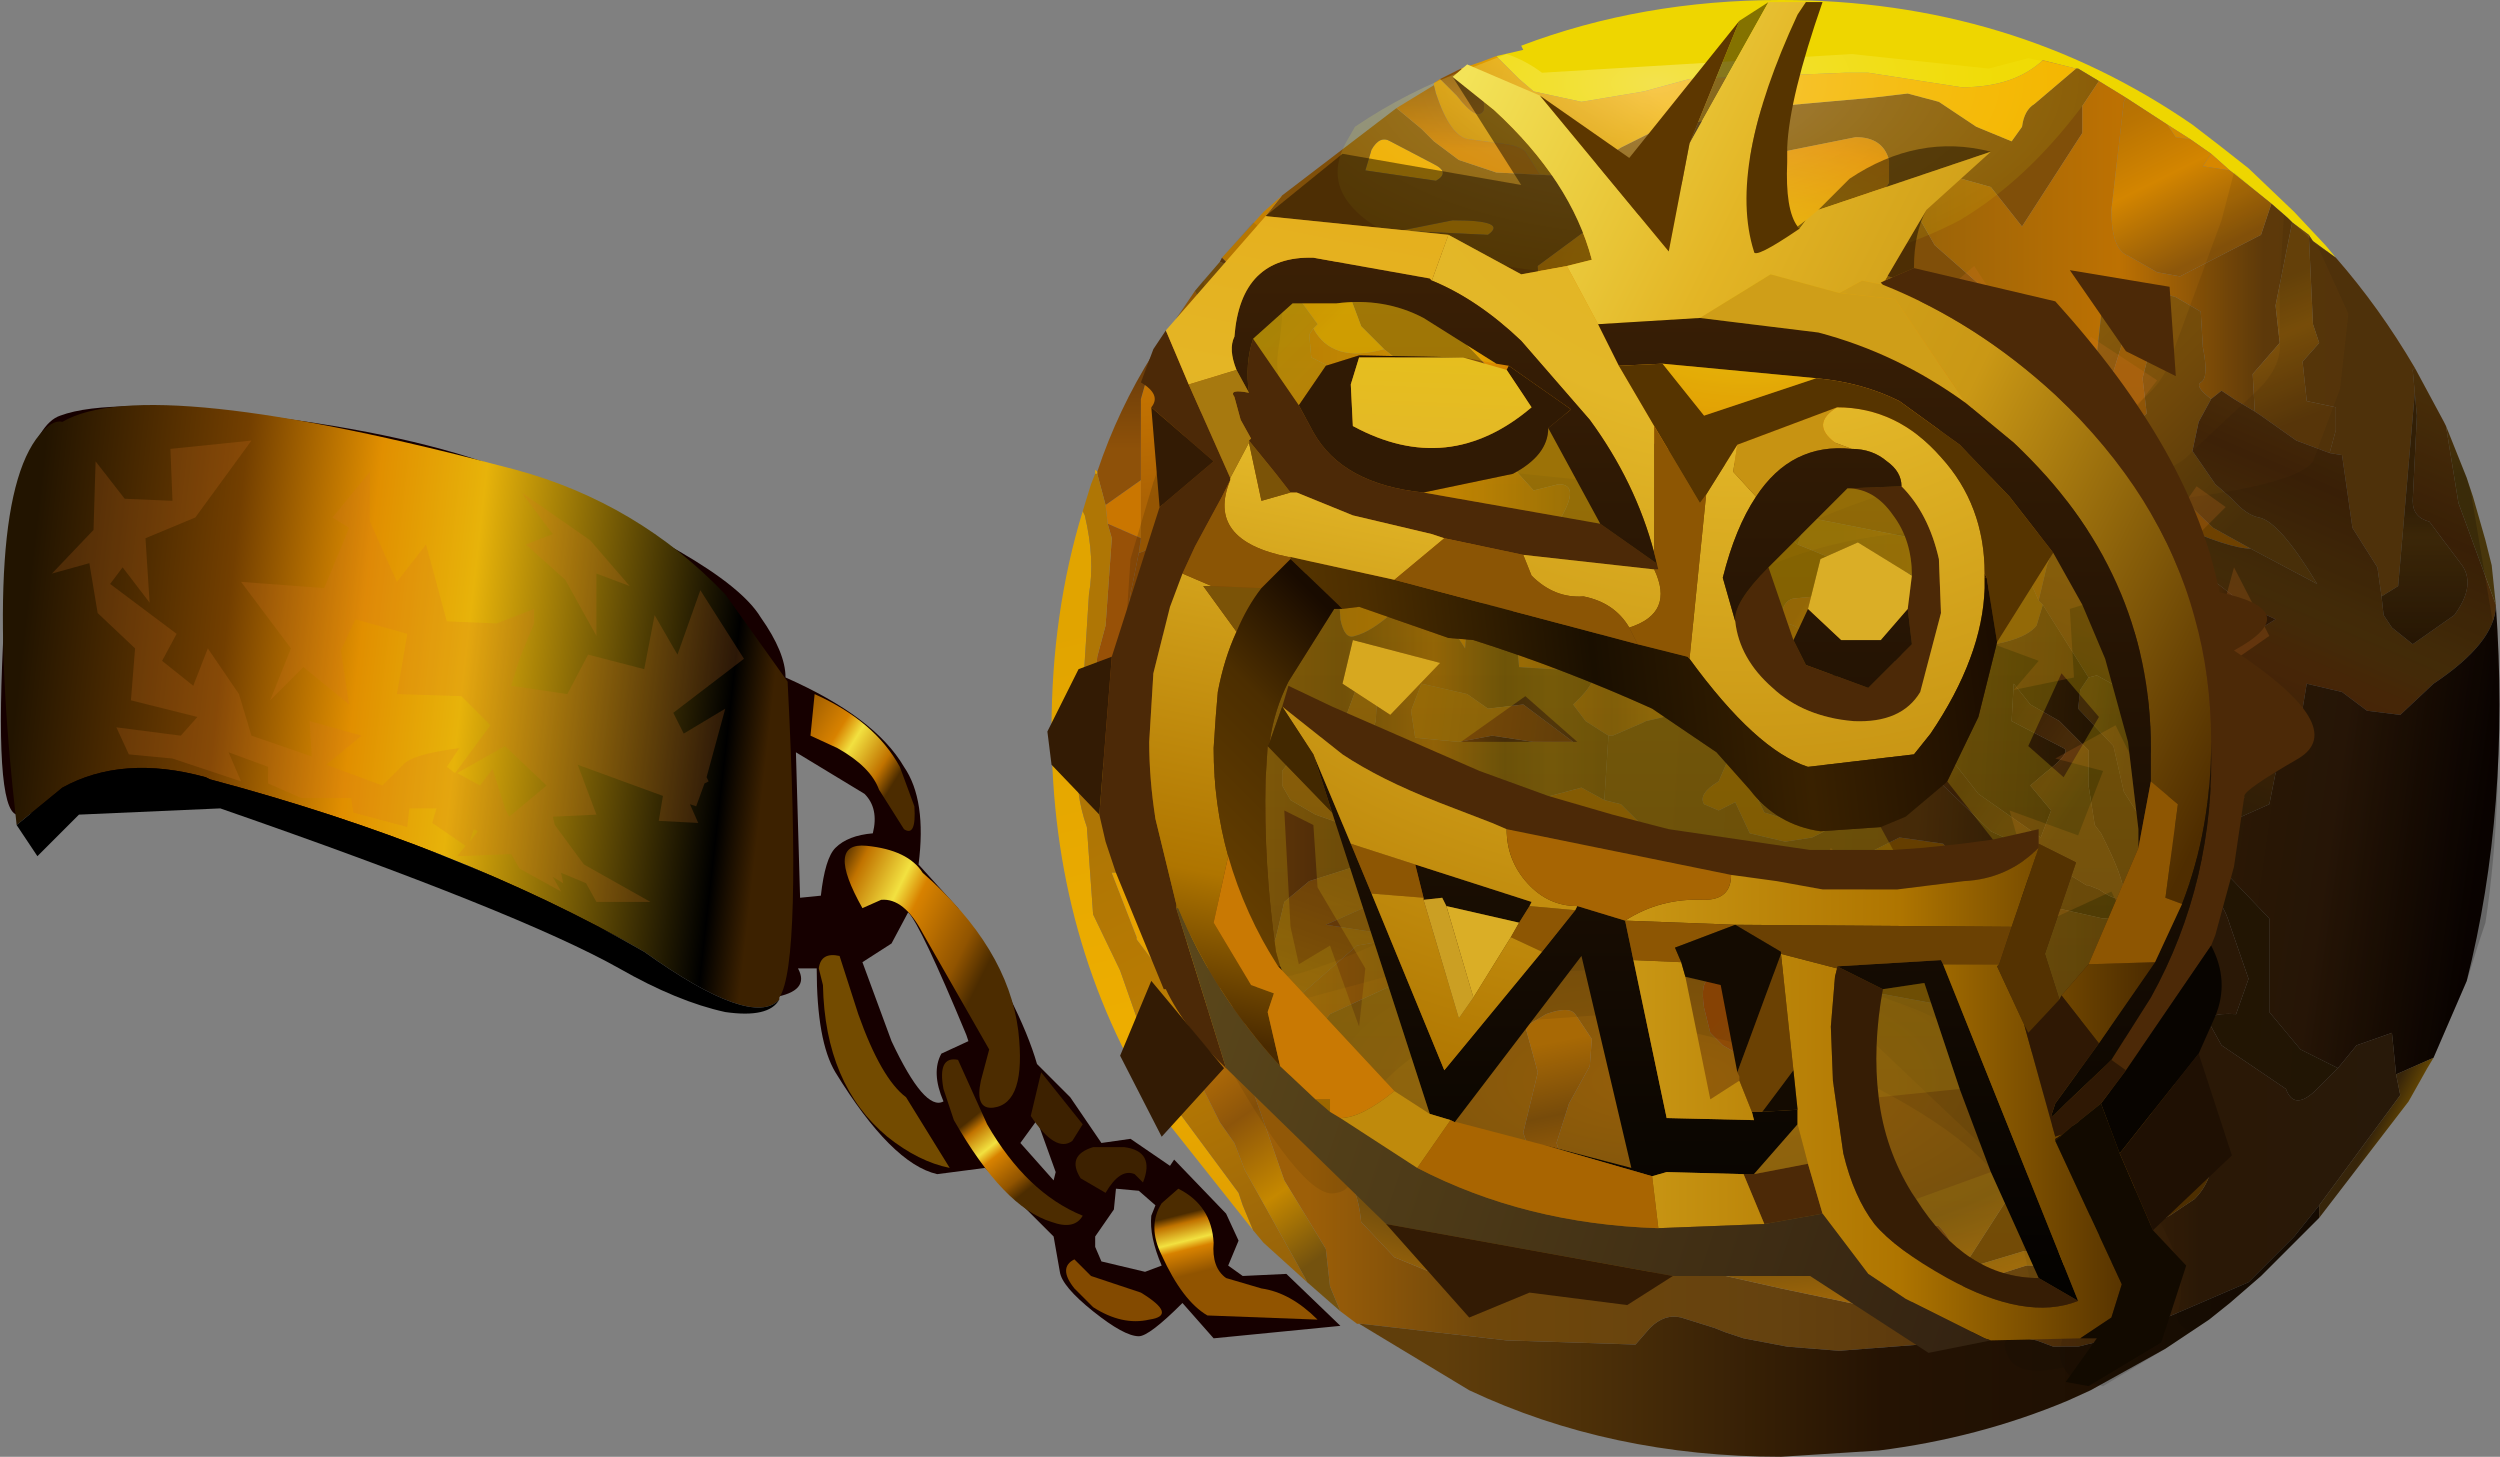 <?xml version="1.0" encoding="UTF-8" standalone="no"?>
<svg xmlns:xlink="http://www.w3.org/1999/xlink" height="35.05px" width="60.15px" xmlns="http://www.w3.org/2000/svg">
  <rect width="100%" height="100%" fill="#808080" stroke="none"/>
  <g transform="matrix(1.0, 0.0, 0.0, 1.0, -74.45, -25.0)">
    <use height="22.65" transform="matrix(1.0, 0.0, 0.0, 1.0, 74.45, 34.75)" width="32.25" xlink:href="#shape0"/>
    <use height="35.05" transform="matrix(1.0, 0.0, 0.0, 1.0, 99.75, 25.0)" width="34.85" xlink:href="#shape1"/>
    <use height="33.3" transform="matrix(1.0, 0.0, 0.0, 1.0, 74.5, 25.05)" width="55.65" xlink:href="#shape2"/>
  </g>
  <defs>
    <g id="shape0" transform="matrix(1.0, 0.0, 0.0, 1.0, -74.45, -34.75)">
      <path d="M77.35 43.55 Q77.0 43.55 76.05 44.15 75.15 44.7 74.85 44.6 74.3 44.45 74.55 39.95 74.85 35.35 75.9 35.0 77.1 34.55 80.75 35.0 84.4 35.45 86.6 36.3 91.9 38.45 92.75 39.85 93.35 40.7 93.35 41.3 95.5 42.25 96.2 43.45 96.75 44.25 96.55 45.8 L97.5 46.85 Q99.0 49.2 99.4 50.6 L100.2 51.4 100.95 52.5 101.65 52.4 102.6 53.05 102.7 52.9 103.95 54.2 104.25 54.85 104.0 55.45 104.35 55.7 105.4 55.65 106.7 56.9 103.65 57.2 102.9 56.35 Q102.1 57.15 101.85 57.15 101.5 57.15 100.75 56.55 100.0 55.95 99.95 55.6 L99.8 54.75 98.15 53.1 97.0 53.25 Q95.9 53.0 94.55 50.8 94.1 50.05 94.1 48.3 L93.65 48.3 Q93.95 48.85 93.05 49.0 92.55 49.1 89.65 47.7 L85.35 45.65 80.85 44.25 77.35 43.55 M93.6 43.1 L93.7 46.6 94.2 46.55 Q94.3 45.65 94.55 45.4 94.85 45.1 95.45 45.05 95.6 44.45 95.25 44.1 L93.6 43.1 M95.9 50.05 Q96.7 51.75 97.15 51.5 96.85 50.8 97.1 50.35 L97.75 50.05 97.7 49.9 Q96.6 47.25 96.3 46.95 L95.9 47.7 95.2 48.15 95.9 50.05 M99.85 53.2 L99.4 51.95 99.0 52.5 99.8 53.4 99.85 53.2 M100.8 55.0 L100.95 55.35 102.0 55.6 102.4 55.45 Q102.1 54.75 102.15 54.25 L102.25 54.0 101.85 53.65 101.3 53.6 101.25 54.1 100.8 54.75 100.8 55.0" fill="#160000" fill-rule="evenodd" stroke="none"/>
    </g>
    <g id="shape1" transform="matrix(1.0, 0.0, 0.0, 1.0, 16.95, -16.75)">
      <path d="M4.5 37.05 L4.95 37.55 3.95 37.4 2.85 37.2 3.45 36.9 4.5 37.05" fill="#7e4d00" fill-rule="evenodd" stroke="none"/>
      <path d="M7.7 18.4 L6.9 18.2 Q6.2 18.85 4.95 18.85 L2.7 18.5 2.15 18.5 -1.6 18.65 -2.7 18.95 -4.2 19.2 -5.35 18.95 -5.7 18.65 -6.25 18.1 -5.6 17.95 -5.65 17.85 Q-2.75 16.75 0.6 16.75 6.15 16.75 10.5 19.75 L11.15 20.25 11.85 20.8 12.95 21.85 13.7 22.65 13.95 22.95 13.4 22.55 13.3 22.4 12.9 22.1 12.8 22.0 12.4 21.65 11.4 20.85 10.95 20.45 10.45 20.1 9.9 19.75 8.9 19.1 8.25 18.7 7.75 18.4 7.7 18.4" fill="#eed600" fill-rule="evenodd" stroke="none"/>
      <path d="M10.95 20.45 L11.4 20.85 10.75 20.75 10.95 20.45" fill="#d78700" fill-rule="evenodd" stroke="none"/>
      <path d="M-9.25 20.35 Q-9.05 20.0 -8.8 20.15 L-7.75 20.7 Q-7.35 20.9 -7.7 21.1 L-9.4 20.85 -9.25 20.35" fill="#eda602" fill-rule="evenodd" stroke="none"/>
      <path d="M-6.45 22.4 L-8.55 22.3 -7.3 22.05 Q-5.95 22.05 -6.45 22.4" fill="#e39800" fill-rule="evenodd" stroke="none"/>
      <path d="M6.8 31.2 L6.9 31.3 6.75 31.8 Q6.4 32.25 4.9 32.35 L4.7 32.05 3.85 31.45 2.8 31.15 1.95 31.05 0.9 31.15 Q0.65 31.2 0.6 31.6 L0.6 31.75 0.65 31.95 0.8 32.35 -1.2 33.2 -1.25 32.55 -1.6 31.65 -1.1 30.8 -0.2 30.1 0.9 29.75 1.0 29.85 1.25 29.95 2.1 30.3 3.0 30.35 3.7 30.55 4.85 31.15 6.6 30.75 6.8 31.2" fill="#794d00" fill-rule="evenodd" stroke="none"/>
      <path d="M-3.65 36.0 L-3.25 36.1 -2.65 36.7 -3.65 36.45 -3.85 36.4 -4.8 36.3 Q-5.45 36.15 -5.0 36.0 L-4.95 35.9 -4.2 35.7 -3.65 36.0" fill="#844b00" fill-rule="evenodd" stroke="none"/>
      <path d="M1.65 36.75 L1.35 36.9 0.7 37.0 -0.15 36.8 -0.5 36.05 -0.9 36.25 -1.25 36.1 Q-1.4 35.85 -0.9 35.55 L-0.55 34.75 0.2 36.3 1.65 36.75" fill="#7f4f00" fill-rule="evenodd" stroke="none"/>
      <path d="M-14.8 28.3 L-14.8 28.55 -14.8 29.7 -15.6 29.35 -15.65 28.9 -14.8 28.3" fill="#ca7600" fill-rule="evenodd" stroke="none"/>
      <path d="M-14.25 33.35 L-14.35 32.55 -14.2 31.5 -14.6 30.95 -13.9 30.25 -13.65 31.0 -13.9 31.95 -13.4 33.2 -13.6 34.2 -12.65 36.2 -14.2 34.25 -14.25 33.35 M-14.95 34.85 Q-15.5 33.55 -15.2 33.2 L-14.8 33.85 -14.95 34.85" fill="#663400" fill-rule="evenodd" stroke="none"/>
      <path d="M11.9 29.95 Q11.4 29.95 10.05 29.35 L8.8 28.75 Q10.1 30.6 8.4 29.4 L7.5 28.7 7.4 29.3 7.0 30.35 6.8 31.2 6.6 30.75 6.85 29.1 6.4 28.8 Q6.0 28.45 6.4 28.3 L7.85 28.0 8.15 28.1 8.25 28.15 8.8 28.3 9.0 28.1 9.8 28.3 11.0 29.45 11.9 29.95" fill="#895100" fill-rule="evenodd" stroke="none"/>
      <path d="M7.7 44.5 L8.4 43.7 8.9 43.8 8.7 44.55 8.6 45.6 7.9 46.1 Q8.35 46.35 7.25 46.9 L6.45 46.85 4.95 47.3 6.3 45.2 6.85 44.85 6.6 44.05 Q6.6 43.85 7.1 43.8 L7.6 43.7 7.7 44.5" fill="#613a00" fill-rule="evenodd" stroke="none"/>
      <path d="M7.7 18.4 L7.75 18.4 8.25 18.7 7.85 19.3 7.85 19.95 6.4 22.2 5.65 21.25 4.4 20.9 3.9 21.95 4.3 22.65 7.65 25.6 7.7 26.65 6.75 27.15 5.6 28.3 5.4 29.7 4.55 29.85 1.25 29.2 0.35 29.05 -0.6 29.35 -1.55 29.95 -2.05 30.6 -2.2 31.55 -2.05 32.65 -2.75 33.0 -3.55 32.25 -3.65 31.4 -4.4 31.55 -4.8 30.65 -4.75 29.3 Q-4.2 28.4 -4.75 28.4 L-5.35 28.55 -5.85 28.0 -6.6 28.0 -7.1 27.0 -8.15 26.0 -8.7 25.35 -8.95 25.15 -9.5 24.6 -10.25 22.6 -11.8 21.95 -11.4 21.45 -8.65 19.35 -8.05 19.85 -7.75 20.15 -7.15 20.6 -6.25 20.9 -4.35 21.0 -3.25 20.3 -2.55 19.95 -1.25 19.65 -0.6 19.4 0.0 19.35 2.8 19.1 3.65 19.0 4.4 19.2 5.3 19.8 6.15 20.15 6.4 19.8 Q6.45 19.4 6.7 19.25 L7.7 18.4 M3.2 20.6 Q3.05 20.05 2.4 20.05 L-0.35 20.6 -1.7 21.1 -2.4 21.8 -4.1 22.3 -5.25 23.15 -5.2 24.6 -4.05 26.4 -3.45 26.95 Q-3.05 27.0 -2.4 27.45 L-1.1 27.95 1.0 27.75 2.0 27.35 3.55 27.3 4.85 27.0 5.6 26.05 5.0 24.85 3.95 24.0 3.65 23.6 3.2 23.4 2.6 23.2 2.4 23.0 2.5 22.2 3.2 21.15 3.2 20.6 M-9.25 20.35 L-9.4 20.85 -7.7 21.1 Q-7.35 20.9 -7.75 20.7 L-8.8 20.15 Q-9.05 20.0 -9.25 20.35 M-6.45 22.4 Q-5.95 22.05 -7.3 22.05 L-8.55 22.3 -6.45 22.4 M-6.8 25.0 L-7.0 25.0 -6.15 25.9 Q-5.35 26.55 -4.75 26.7 -3.75 26.85 -5.25 26.0 L-6.25 25.25 Q-6.45 25.05 -6.8 25.0" fill="url(#gradient0)" fill-rule="evenodd" stroke="none"/>
      <path d="M-6.25 18.1 L-5.7 18.65 -5.35 18.95 -4.2 19.2 -2.7 18.95 -1.6 18.65 2.15 18.5 2.7 18.5 4.95 18.85 Q6.2 18.85 6.9 18.2 L7.7 18.4 6.7 19.25 Q6.45 19.4 6.4 19.8 L6.15 20.15 5.3 19.8 4.4 19.2 3.65 19.0 2.8 19.1 0.0 19.35 -0.6 19.4 -1.25 19.65 -2.55 19.95 -3.25 20.3 -4.35 21.0 -4.4 21.0 -5.2 20.95 -5.55 20.4 Q-5.7 20.25 -6.15 20.2 L-6.9 20.1 Q-7.35 20.05 -7.7 19.0 L-7.75 18.8 -7.75 18.75 -7.6 18.65 -7.55 18.7 -7.2 19.05 Q-6.7 19.7 -6.55 19.4 -6.5 19.0 -6.9 18.7 L-7.05 18.45 -7.1 18.4 -6.65 18.25 -6.25 18.1" fill="url(#gradient1)" fill-rule="evenodd" stroke="none"/>
      <path d="M3.2 20.6 L3.2 21.15 2.5 22.2 2.4 23.0 2.6 23.2 3.2 23.4 3.65 23.6 3.95 24.0 5.0 24.85 5.6 26.05 4.85 27.0 3.55 27.3 2.0 27.35 1.0 27.75 -1.1 27.95 -2.4 27.45 Q-3.05 27.0 -3.45 26.95 L-4.05 26.4 -5.2 24.6 -5.25 23.15 -4.1 22.3 -2.4 21.8 -1.7 21.1 -0.35 20.6 2.4 20.05 Q3.05 20.05 3.2 20.6" fill="url(#gradient2)" fill-rule="evenodd" stroke="none"/>
      <path d="M8.25 18.7 L8.9 19.1 8.85 19.2 8.55 21.8 Q8.55 22.75 8.95 22.9 L9.65 23.3 10.2 23.4 12.15 22.4 12.4 21.65 12.8 22.0 12.9 22.1 12.5 24.1 12.6 25.0 11.95 25.75 12.0 26.65 11.5 26.35 11.2 26.15 10.95 26.35 Q10.55 26.05 10.7 25.95 10.9 25.85 10.75 25.1 L10.7 24.25 10.1 23.9 8.95 23.55 8.35 23.9 8.1 26.2 8.1 26.75 7.85 27.05 7.75 27.15 7.95 27.4 8.25 27.4 8.25 28.15 8.15 28.1 7.85 28.0 6.4 28.3 Q6.0 28.45 6.4 28.8 L6.85 29.1 6.6 30.75 4.85 31.15 3.7 30.55 3.0 30.35 2.1 30.3 1.25 29.95 1.0 29.85 1.25 29.2 4.55 29.85 5.4 29.7 5.6 28.3 6.75 27.15 7.7 26.65 7.65 25.6 4.3 22.65 3.9 21.95 4.4 20.9 5.65 21.25 6.4 22.2 7.85 19.95 7.85 19.3 8.25 18.7 M13.3 22.4 L13.4 22.55 13.95 22.95 Q15.0 24.15 15.85 25.6 L15.8 25.65 15.85 26.2 15.45 30.85 15.05 31.1 14.95 30.4 14.35 29.45 14.1 27.7 13.8 27.65 13.95 27.1 13.95 26.55 13.25 26.4 13.15 25.45 13.55 25.0 13.4 24.55 13.3 22.4" fill="url(#gradient3)" fill-rule="evenodd" stroke="none"/>
      <path d="M8.9 19.1 L9.9 19.75 10.1 20.05 10.45 20.1 10.95 20.45 10.75 20.75 11.4 20.85 12.4 21.65 12.15 22.4 10.2 23.4 9.65 23.3 8.95 22.9 Q8.55 22.75 8.55 21.8 L8.85 19.2 8.9 19.1" fill="url(#gradient4)" fill-rule="evenodd" stroke="none"/>
      <path d="M9.9 19.75 L10.45 20.1 10.1 20.05 9.9 19.75" fill="url(#gradient5)" fill-rule="evenodd" stroke="none"/>
      <path d="M8.1 26.75 L8.1 26.2 8.35 23.9 8.95 23.55 10.1 23.9 10.7 24.25 10.75 25.1 Q10.9 25.85 10.7 25.95 10.55 26.05 10.95 26.35 L10.65 26.9 10.5 27.6 11.05 28.4 11.45 28.75 Q11.8 29.15 12.1 29.2 12.6 29.3 13.5 30.8 L11.9 29.95 11.0 29.45 9.8 28.3 9.0 28.1 8.8 28.3 8.25 28.15 8.25 27.4 8.6 27.35 9.4 26.7 9.3 25.85 9.55 24.85 8.95 24.55 8.55 25.85 8.1 26.75" fill="url(#gradient6)" fill-rule="evenodd" stroke="none"/>
      <path d="M12.9 22.1 L13.3 22.4 13.4 24.55 13.55 25.0 13.15 25.45 13.25 26.4 13.95 26.55 13.95 27.1 13.8 27.65 13.0 27.35 12.15 26.75 12.0 26.65 11.95 25.75 12.6 25.0 12.5 24.1 12.9 22.1" fill="url(#gradient7)" fill-rule="evenodd" stroke="none"/>
      <path d="M10.95 26.35 L11.2 26.15 11.5 26.35 12.0 26.65 12.15 26.75 13.0 27.35 13.8 27.65 14.1 27.7 14.35 29.45 14.95 30.4 15.05 31.1 15.1 31.55 15.3 31.85 15.8 32.25 16.8 31.55 Q17.35 30.8 16.95 30.3 L16.2 29.3 Q15.8 29.2 15.8 28.8 L15.9 26.75 15.85 26.2 15.8 25.65 15.85 25.6 16.55 26.9 16.6 27.0 16.9 28.85 17.8 31.3 Q17.8 32.2 16.3 33.2 L15.5 33.95 14.7 33.85 14.1 33.4 13.25 33.2 13.1 34.1 11.95 34.7 12.5 35.35 12.35 36.1 11.45 36.5 10.5 35.8 9.15 33.65 8.65 33.25 8.2 33.0 8.0 33.05 6.9 31.3 6.8 31.2 7.0 30.35 7.4 29.3 7.5 28.7 8.4 29.4 Q10.1 30.6 8.8 28.75 L10.05 29.35 Q11.4 29.95 11.9 29.95 L13.5 30.8 Q12.6 29.3 12.1 29.2 11.8 29.15 11.45 28.75 L11.05 28.4 10.5 27.6 10.65 26.9 10.95 26.35 M11.85 32.05 L12.5 31.65 11.75 31.3 11.05 30.75 9.6 30.4 8.8 29.85 8.2 30.3 8.35 31.15 8.8 32.05 9.4 31.85 9.6 31.25 10.25 31.3 10.1 32.75 10.5 33.55 10.8 33.05 11.05 31.95 11.85 32.05" fill="url(#gradient8)" fill-rule="evenodd" stroke="none"/>
      <path d="M16.6 27.0 L17.1 28.25 17.25 28.7 17.35 29.05 17.55 29.75 17.7 30.35 17.8 31.3 16.9 28.85 16.6 27.0" fill="url(#gradient9)" fill-rule="evenodd" stroke="none"/>
      <path d="M15.05 31.1 L15.45 30.85 15.85 26.2 15.9 26.75 15.8 28.8 Q15.8 29.2 16.2 29.3 L16.95 30.3 Q17.35 30.8 16.8 31.55 L15.8 32.25 15.3 31.85 15.1 31.55 15.05 31.1" fill="url(#gradient10)" fill-rule="evenodd" stroke="none"/>
      <path d="M17.8 31.3 Q18.15 36.2 17.1 40.35 L16.3 42.2 15.4 42.6 15.3 41.6 14.45 41.9 14.0 42.45 13.1 42.0 12.35 41.1 12.35 38.85 11.3 37.75 10.5 37.25 10.0 37.2 9.8 37.3 8.85 35.8 8.6 34.7 7.75 33.8 7.8 33.35 7.9 33.2 8.0 33.05 8.2 33.0 8.65 33.25 9.15 33.65 10.5 35.8 11.45 36.5 12.35 36.1 12.5 35.35 11.95 34.7 13.1 34.1 13.25 33.2 14.1 33.4 14.7 33.85 15.5 33.95 16.3 33.2 Q17.8 32.2 17.8 31.3" fill="url(#gradient11)" fill-rule="evenodd" stroke="none"/>
      <path d="M11.85 32.05 L11.05 31.95 10.8 33.05 10.5 33.55 10.1 32.75 10.25 31.3 9.6 31.25 9.4 31.85 8.8 32.05 8.35 31.15 8.2 30.3 8.8 29.85 9.6 30.4 11.05 30.75 11.75 31.3 12.5 31.65 11.85 32.05" fill="url(#gradient12)" fill-rule="evenodd" stroke="none"/>
      <path d="M8.1 26.75 L8.55 25.85 8.95 24.55 9.55 24.85 9.3 25.85 9.4 26.7 8.6 27.35 8.25 27.4 7.95 27.4 7.75 27.15 7.85 27.05 8.1 26.75" fill="url(#gradient13)" fill-rule="evenodd" stroke="none"/>
      <path d="M1.25 29.2 L1.0 29.85 0.9 29.75 -0.2 30.1 -1.1 30.8 -1.6 31.65 -1.25 32.55 -1.2 33.2 -1.1 33.65 Q-1.3 34.1 -2.0 33.95 L-2.65 34.1 -2.75 34.15 -3.45 34.45 -3.55 34.45 -4.1 34.1 -4.4 33.7 Q-3.65 33.0 -4.1 32.9 L-5.7 32.8 -5.8 31.65 Q-5.8 31.4 -6.05 31.3 L-6.55 31.25 Q-6.8 31.2 -6.95 31.7 L-7.0 32.35 Q-7.7 31.25 -8.15 30.9 -8.4 30.7 -8.6 31.05 L-8.7 31.45 Q-9.25 31.95 -9.65 32.05 -9.9 32.15 -10.0 31.65 L-10.05 30.8 -10.45 30.55 -11.2 30.55 Q-11.45 30.55 -11.2 31.0 L-10.95 31.45 Q-11.25 31.8 -11.8 31.8 -12.05 31.8 -11.9 32.3 L-11.7 33.15 -11.9 33.65 -12.25 33.45 -12.7 33.0 Q-12.85 32.9 -12.85 33.3 L-12.9 34.1 -13.15 34.85 Q-13.3 34.45 -13.6 34.2 L-13.4 33.2 -13.9 31.95 -13.65 31.0 -13.9 30.25 -14.6 30.95 -14.2 31.5 -14.35 32.55 -14.25 33.35 -14.55 32.9 Q-15.3 31.95 -15.0 30.8 L-14.85 30.05 Q-14.35 29.95 -14.3 29.0 L-14.05 27.75 -13.25 26.45 -12.8 25.65 -12.7 27.25 -12.6 28.45 Q-12.5 28.9 -12.05 28.45 L-11.2 27.45 -10.05 26.05 Q-9.8 25.75 -10.1 25.65 L-10.7 25.35 -10.75 24.8 -10.65 24.65 Q-10.2 25.5 -8.95 25.15 L-8.7 25.35 -8.15 26.0 -7.1 27.0 -6.6 28.0 -5.85 28.0 -5.35 28.55 -4.75 28.4 Q-4.2 28.4 -4.75 29.3 L-4.8 30.65 -4.4 31.55 -3.65 31.4 -3.55 32.25 -2.75 33.0 -2.05 32.65 -2.2 31.55 -2.05 30.6 -1.55 29.95 -0.6 29.35 0.35 29.05 1.25 29.2" fill="url(#gradient14)" fill-rule="evenodd" stroke="none"/>
      <path d="M8.0 33.05 L7.9 33.2 7.8 33.35 7.75 33.8 8.6 34.7 8.85 35.8 9.8 37.3 10.0 37.2 10.5 37.25 11.3 37.75 12.35 38.85 12.35 41.1 13.1 42.0 14.0 42.45 13.5 42.95 Q12.95 43.5 12.75 42.95 L11.2 41.9 10.95 41.45 Q10.75 41.1 11.55 41.15 L11.85 40.3 11.4 39.0 Q11.2 38.3 10.65 38.05 10.3 37.9 10.1 38.3 L9.95 38.7 8.35 38.85 5.9 38.3 3.95 38.7 2.6 39.0 0.5 38.8 -0.6 38.3 -1.85 38.05 -2.9 37.3 -3.75 37.25 -3.65 36.45 -2.65 36.7 -3.25 36.1 -3.65 36.0 -3.55 34.45 -3.45 34.45 -2.75 34.15 -2.65 34.1 -2.0 33.95 Q-1.3 34.1 -1.1 33.65 L-1.2 33.2 0.8 32.35 0.9 32.75 0.5 33.8 0.5 34.85 Q1.0 33.95 1.05 34.35 L1.0 34.9 1.0 35.75 1.7 35.9 3.8 35.8 3.4 35.25 2.7 35.4 1.7 35.35 1.7 35.2 1.7 34.6 1.85 34.25 1.75 33.55 1.85 32.9 2.4 33.55 2.85 33.85 3.2 33.2 3.4 32.4 4.3 33.2 4.2 33.8 3.95 34.25 4.6 34.45 5.1 33.7 5.15 32.9 4.9 32.35 Q6.4 32.25 6.75 31.8 L6.9 31.3 8.0 33.05 M1.65 36.75 L0.2 36.3 -0.55 34.75 -0.9 35.55 Q-1.4 35.85 -1.25 36.1 L-0.9 36.25 -0.5 36.05 -0.15 36.8 0.7 37.0 1.35 36.9 1.65 36.75 M3.2 34.1 L2.7 34.25 2.55 34.8 3.7 34.9 4.4 35.55 5.65 36.75 6.5 37.15 7.95 38.05 8.0 38.05 8.25 38.15 Q9.4 38.95 8.3 36.8 L8.15 36.6 8.0 35.65 8.0 34.8 7.3 34.1 6.6 33.7 6.2 33.2 6.15 34.1 7.4 34.75 Q7.6 34.85 6.95 35.35 L6.6 35.65 7.1 36.25 6.85 36.9 5.35 35.85 4.8 35.15 3.75 34.55 3.2 34.1 M4.5 37.05 L3.45 36.9 2.85 37.2 3.95 37.4 4.95 37.55 4.5 37.05" fill="url(#gradient15)" fill-rule="evenodd" stroke="none"/>
      <path d="M4.9 32.35 L5.15 32.9 5.1 33.7 4.6 34.45 3.95 34.25 4.2 33.8 4.3 33.2 3.4 32.4 3.2 33.2 2.85 33.85 2.4 33.55 1.85 32.9 1.75 33.55 1.85 34.25 1.7 34.6 1.7 35.2 Q1.35 35.65 1.25 34.25 L1.2 32.25 Q1.15 31.8 0.7 31.75 L0.6 31.75 0.6 31.6 Q0.65 31.2 0.9 31.15 L1.95 31.05 2.8 31.15 3.85 31.45 4.7 32.05 4.9 32.35 M3.2 34.1 L3.75 34.55 4.8 35.15 5.35 35.85 6.85 36.9 7.1 36.25 6.6 35.65 6.95 35.35 Q7.6 34.85 7.4 34.75 L6.15 34.1 6.2 33.2 6.6 33.7 7.3 34.1 8.0 34.8 8.0 35.65 8.15 36.6 8.3 36.8 Q9.4 38.95 8.25 38.15 L8.0 38.05 7.95 38.05 6.5 37.15 5.65 36.75 4.4 35.55 3.7 34.9 2.55 34.8 2.7 34.25 3.2 34.1" fill="url(#gradient16)" fill-rule="evenodd" stroke="none"/>
      <path d="M1.7 35.2 L1.7 35.35 2.7 35.4 3.4 35.25 3.8 35.8 1.7 35.9 1.0 35.75 1.0 34.9 1.05 34.35 Q1.0 33.95 0.5 34.85 L0.5 33.8 0.9 32.75 0.8 32.35 0.65 31.95 0.6 31.75 0.7 31.75 Q1.15 31.8 1.2 32.25 L1.25 34.25 Q1.35 35.65 1.7 35.2" fill="url(#gradient17)" fill-rule="evenodd" stroke="none"/>
      <path d="M-9.6 48.6 L-10.0 48.3 -10.25 47.7 -10.35 46.8 -11.35 45.15 -12.4 42.15 -12.0 41.6 -9.6 39.5 -8.4 39.3 -7.8 39.2 -7.6 37.6 -6.7 37.55 -4.25 37.25 -3.75 37.25 -2.9 37.3 -1.85 38.05 -0.6 38.3 0.5 38.8 2.6 39.0 3.95 38.7 5.9 38.3 8.35 38.85 9.95 38.7 10.1 38.3 Q10.3 37.9 10.65 38.05 11.2 38.3 11.4 39.0 L11.85 40.3 11.55 41.15 Q10.75 41.1 10.95 41.45 L11.2 41.9 12.75 42.95 Q12.95 43.5 13.5 42.95 L14.0 42.45 14.45 41.9 15.3 41.6 15.4 42.6 15.5 43.1 13.55 45.75 12.95 46.5 11.85 47.6 8.95 48.85 7.75 49.15 7.15 49.15 6.75 49.0 5.4 48.75 3.95 49.1 2.0 49.25 0.75 49.15 -0.3 48.95 -0.75 48.8 -1.0 48.7 -1.8 48.45 Q-2.2 48.35 -2.55 48.7 L-2.9 49.1 -6.0 49.0 -9.5 48.6 -9.6 48.6 M-3.45 39.25 L-4.5 39.0 -5.75 39.15 -6.25 39.3 -6.4 39.35 -8.2 40.2 -10.25 41.15 -11.25 42.4 -11.1 43.9 -10.7 44.35 -10.05 44.9 Q-9.6 45.15 -9.5 46.15 L-8.7 47.0 -7.0 47.7 -6.2 47.8 -5.35 47.7 -3.55 47.4 -1.4 47.3 0.6 47.75 2.5 48.15 3.45 48.15 4.3 47.9 6.5 47.2 7.65 47.2 7.75 47.25 8.25 47.3 8.7 47.0 9.15 46.4 9.95 46.0 10.55 45.6 Q11.0 45.15 11.0 44.45 L10.7 43.8 10.4 43.35 9.7 42.3 8.95 41.8 8.6 41.55 6.0 40.7 4.8 40.2 3.0 40.15 -3.45 39.25" fill="url(#gradient18)" fill-rule="evenodd" stroke="none"/>
      <path d="M-3.45 39.25 L-3.4 39.3 Q-3.2 39.9 -1.4 39.85 L5.95 41.2 6.6 42.05 7.5 42.4 8.5 43.0 Q9.5 43.15 9.55 43.6 L9.35 44.05 9.25 44.9 8.95 45.9 8.25 46.5 7.75 47.25 7.65 47.2 6.5 47.2 4.3 47.9 3.45 48.15 2.5 48.15 0.6 47.75 -1.4 47.3 -3.55 47.4 -5.35 47.7 -6.2 47.8 -7.0 47.7 -8.7 47.0 -9.5 46.15 Q-9.6 45.15 -10.05 44.9 L-10.7 44.35 -11.1 43.9 -11.25 42.4 -10.25 41.15 -8.2 40.2 -6.4 39.35 -6.25 39.3 -5.75 39.15 -4.5 39.0 -3.45 39.25 M0.3 42.55 L0.9 42.95 1.7 43.6 1.85 44.85 1.75 45.45 1.45 46.25 2.8 46.9 4.3 46.9 Q5.0 46.9 4.4 46.25 L3.1 46.05 3.0 46.0 3.1 45.25 2.25 44.3 2.25 43.35 0.75 41.45 -0.1 40.45 Q-0.2 40.2 -0.65 40.2 L-1.1 40.3 Q-1.35 40.35 -1.25 41.0 L-1.1 41.6 -0.8 41.9 -0.2 42.25 0.3 42.55 M7.7 44.5 L7.6 43.7 7.1 43.8 Q6.6 43.85 6.6 44.05 L6.85 44.85 6.3 45.2 4.95 47.3 6.45 46.85 7.25 46.9 Q8.35 46.35 7.9 46.1 L8.6 45.6 8.7 44.55 8.9 43.8 8.4 43.7 7.7 44.5 M-4.0 42.4 L-3.95 41.75 -4.35 41.15 Q-4.5 40.95 -5.05 41.15 L-5.55 41.45 -5.25 42.55 -5.6 44.0 -5.15 45.4 -3.3 45.45 -4.1 45.25 -4.6 44.85 -4.8 44.25 -4.5 43.3 -4.0 42.4" fill="url(#gradient19)" fill-rule="evenodd" stroke="none"/>
      <path d="M7.75 47.25 L8.25 46.5 8.95 45.9 9.25 44.9 9.35 44.05 9.55 43.6 Q9.5 43.15 8.5 43.0 L7.5 42.4 6.6 42.05 5.95 41.2 -1.4 39.85 Q-3.2 39.9 -3.4 39.3 L-3.45 39.25 3.0 40.15 4.8 40.2 6.0 40.7 8.6 41.55 8.95 41.8 9.7 42.3 10.4 43.35 10.7 43.8 11.0 44.45 Q11.0 45.15 10.55 45.6 L9.95 46.0 9.15 46.4 8.7 47.0 8.25 47.3 7.75 47.25" fill="url(#gradient20)" fill-rule="evenodd" stroke="none"/>
      <path d="M0.3 42.55 L-0.2 42.25 -0.8 41.9 -1.1 41.6 -1.25 41.0 Q-1.35 40.35 -1.1 40.3 L-0.65 40.2 Q-0.2 40.2 -0.1 40.45 L0.75 41.45 2.25 43.35 2.25 44.3 3.1 45.25 3.0 46.0 3.1 46.05 4.4 46.25 Q5.0 46.9 4.3 46.9 L2.8 46.9 1.45 46.25 1.75 45.45 1.85 44.85 1.7 43.6 0.9 42.95 0.3 42.55" fill="url(#gradient21)" fill-rule="evenodd" stroke="none"/>
      <path d="M13.55 46.05 L12.95 46.65 12.15 47.45 11.4 48.1 10.9 48.5 10.3 48.9 9.85 49.2 8.05 50.2 7.5 50.45 Q5.35 51.35 2.95 51.65 L0.6 51.8 Q-3.5 51.8 -6.9 50.2 L-9.55 48.6 -9.5 48.6 -6.0 49.0 -2.9 49.1 -2.55 48.7 Q-2.2 48.35 -1.8 48.45 L-1.0 48.7 -0.75 48.8 -0.3 48.95 0.75 49.15 2.0 49.25 3.95 49.1 5.4 48.75 6.75 49.0 7.15 49.15 7.75 49.15 8.95 48.85 11.85 47.6 12.95 46.5 13.55 45.75 13.55 46.05" fill="url(#gradient22)" fill-rule="evenodd" stroke="none"/>
      <path d="M16.3 42.2 L16.15 42.45 15.7 43.25 13.55 46.05 13.55 45.75 15.5 43.1 15.4 42.6 16.3 42.2" fill="url(#gradient23)" fill-rule="evenodd" stroke="none"/>
      <path d="M-12.85 22.95 L-11.85 21.85 -11.4 21.45 -11.8 21.95 -10.25 22.6 -9.5 24.6 -8.95 25.15 Q-10.2 25.5 -10.65 24.65 L-10.55 24.55 -11.2 23.65 -12.3 23.25 -12.6 23.15 -12.65 23.15 -12.85 22.95" fill="url(#gradient24)" fill-rule="evenodd" stroke="none"/>
      <path d="M-14.5 25.25 L-13.5 23.75 -13.45 23.85 Q-13.05 24.25 -12.9 25.1 L-12.8 25.65 -13.25 26.45 -14.05 27.75 -14.3 29.0 Q-14.35 29.95 -14.85 30.05 L-14.8 29.7 -14.8 28.55 -14.8 28.3 -14.8 26.35 -14.6 25.65 -14.5 25.25" fill="url(#gradient25)" fill-rule="evenodd" stroke="none"/>
      <path d="M-13.5 23.75 L-12.9 23.05 -12.65 23.15 -12.6 23.15 -12.3 23.25 -11.2 23.65 -10.55 24.55 -10.65 24.65 -10.75 24.8 -10.7 25.35 -10.1 25.65 Q-9.8 25.75 -10.05 26.05 L-11.2 27.45 -12.05 28.45 Q-12.5 28.9 -12.6 28.45 L-12.7 27.25 -12.8 25.65 -12.9 25.1 Q-13.05 24.25 -13.45 23.85 L-13.5 23.75" fill="url(#gradient26)" fill-rule="evenodd" stroke="none"/>
      <path d="M-12.9 23.05 L-12.85 22.95 -12.65 23.15 -12.9 23.05" fill="url(#gradient27)" fill-rule="evenodd" stroke="none"/>
      <path d="M-15.85 28.1 Q-15.35 26.6 -14.5 25.25 L-14.6 25.65 -14.8 26.35 -14.8 28.3 -15.65 28.9 -15.85 28.15 -15.85 28.1" fill="url(#gradient28)" fill-rule="evenodd" stroke="none"/>
      <path d="M-7.1 18.4 L-7.05 18.45 -6.9 18.7 Q-6.5 19.0 -6.55 19.4 -6.7 19.7 -7.2 19.05 L-7.55 18.7 -7.6 18.65 -7.1 18.4 M-7.75 18.8 L-7.7 19.0 Q-7.35 20.05 -6.9 20.1 L-6.15 20.2 Q-5.7 20.25 -5.55 20.4 L-5.2 20.95 -4.4 21.0 -4.35 21.0 -6.25 20.9 -7.15 20.6 -7.75 20.15 -8.05 19.85 -8.65 19.35 -7.75 18.8" fill="url(#gradient29)" fill-rule="evenodd" stroke="none"/>
      <path d="M-6.8 25.0 Q-6.45 25.05 -6.25 25.25 L-5.25 26.0 Q-3.75 26.85 -4.75 26.7 -5.35 26.55 -6.15 25.9 L-7.0 25.0 -6.8 25.0" fill="url(#gradient30)" fill-rule="evenodd" stroke="none"/>
      <path d="M-3.55 34.45 L-3.65 36.0 -4.2 35.7 -4.95 35.9 -5.0 36.0 Q-5.45 36.15 -4.8 36.3 L-3.85 36.4 -3.65 36.45 -3.75 37.25 -4.25 37.25 -6.7 37.55 Q-6.55 35.6 -7.1 35.75 L-7.7 36.35 -8.3 35.75 -9.0 35.55 -9.4 35.15 -9.4 34.85 -9.15 34.1 -9.1 33.2 -9.65 33.4 -10.0 34.35 -10.25 34.4 -10.95 34.7 -11.4 35.3 -11.4 35.65 -11.2 36.0 -10.6 36.35 -9.75 36.65 -9.6 37.15 -9.65 37.6 -10.75 37.95 -11.35 38.45 -11.55 39.3 -12.0 40.3 -12.0 41.0 -12.6 41.75 -12.6 39.95 -13.2 41.15 -13.2 40.05 -13.0 39.25 -13.3 37.95 -13.45 38.8 -13.6 38.05 -14.25 36.6 -15.0 35.75 -15.6 35.35 -15.85 34.8 -16.0 34.1 -15.85 32.55 -15.65 31.8 -15.5 29.7 -15.6 29.35 -14.8 29.7 -14.85 30.05 -15.0 30.8 Q-15.3 31.95 -14.55 32.9 L-14.25 33.35 -14.2 34.25 -12.65 36.2 -13.6 34.2 Q-13.3 34.45 -13.15 34.85 L-12.9 34.1 -12.85 33.3 Q-12.85 32.9 -12.7 33.0 L-12.25 33.45 -11.9 33.65 -11.7 33.15 -11.9 32.3 Q-12.05 31.8 -11.8 31.8 -11.25 31.8 -10.95 31.45 L-11.2 31.0 Q-11.45 30.55 -11.2 30.55 L-10.45 30.55 -10.05 30.8 -10.0 31.65 Q-9.9 32.15 -9.65 32.05 -9.25 31.95 -8.7 31.45 L-8.6 31.05 Q-8.4 30.7 -8.15 30.9 -7.7 31.25 -7.0 32.35 L-6.95 31.7 Q-6.8 31.2 -6.55 31.25 L-6.05 31.3 Q-5.8 31.4 -5.8 31.65 L-5.7 32.8 -4.1 32.9 Q-3.65 33.0 -4.4 33.7 L-4.1 34.1 -3.55 34.45 M-5.6 33.7 L-6.45 33.8 -6.95 33.45 -8.05 33.2 -8.3 33.85 -8.2 34.5 -7.15 34.6 -6.35 34.45 -5.35 34.6 -4.4 34.6 -5.6 33.7 M-14.95 34.85 L-14.8 33.85 -15.2 33.2 Q-15.5 33.55 -14.95 34.85" fill="url(#gradient31)" fill-rule="evenodd" stroke="none"/>
      <path d="M-5.6 33.7 L-4.4 34.6 -5.35 34.6 -6.35 34.45 -7.15 34.6 -8.2 34.5 -8.3 33.85 -8.05 33.2 -6.95 33.45 -6.45 33.8 -5.6 33.7" fill="url(#gradient32)" fill-rule="evenodd" stroke="none"/>
      <path d="M-12.0 41.0 L-12.0 40.3 -11.55 39.3 -11.35 38.45 -10.75 37.95 -9.65 37.6 -9.6 37.15 -9.75 36.65 -10.6 36.35 -11.2 36.0 -11.4 35.65 -11.4 35.3 -10.95 34.7 -10.25 34.4 -10.0 34.35 -9.65 33.4 -9.1 33.2 -9.15 34.1 -9.4 34.85 -9.4 35.15 -9.0 35.55 -8.3 35.75 -7.7 36.35 -7.6 36.75 -8.2 37.3 -8.45 38.15 -10.35 39.0 -8.4 39.3 -9.6 39.5 -12.0 41.6 -12.0 41.0" fill="url(#gradient33)" fill-rule="evenodd" stroke="none"/>
      <path d="M-7.7 36.35 L-7.1 35.75 Q-6.55 35.6 -6.7 37.55 L-7.6 37.6 -7.8 39.2 -8.4 39.3 -10.35 39.0 -8.45 38.15 -8.2 37.3 -7.6 36.75 -7.7 36.35" fill="url(#gradient34)" fill-rule="evenodd" stroke="none"/>
      <path d="M-12.1 46.35 L-14.4 43.45 Q-16.95 39.4 -16.95 34.3 -16.95 31.5 -16.2 29.05 L-16.15 29.15 Q-15.9 30.2 -16.05 31.05 L-16.3 35.0 Q-16.4 35.8 -16.1 36.65 L-15.95 38.75 -15.3 40.1 -14.3 42.95 -12.45 45.45 -12.35 45.75 -12.1 46.35 M-15.9 28.15 L-15.9 28.05 -15.85 28.1 -15.85 28.15 -15.9 28.15" fill="url(#gradient35)" fill-rule="evenodd" stroke="none"/>
      <path d="M-10.8 47.6 L-11.85 46.65 -12.1 46.35 -12.35 45.75 -12.45 45.45 -14.3 42.95 -15.3 40.1 -15.95 38.75 -16.1 36.65 Q-16.4 35.8 -16.3 35.0 L-16.05 31.05 Q-15.9 30.2 -16.15 29.15 L-16.2 29.05 -16.0 28.4 -15.9 28.15 -15.85 28.15 -15.65 28.9 -15.6 29.35 -15.5 29.7 -15.65 31.8 -15.85 32.55 -16.0 34.1 -15.85 34.8 -15.6 35.35 -15.0 35.75 -14.25 36.6 -13.6 38.05 -13.45 38.8 -13.45 38.85 -13.8 39.75 -14.35 38.55 -15.05 37.75 -15.5 37.75 -14.9 39.3 -14.9 39.35 -13.7 40.95 -14.15 41.3 -13.45 41.9 -13.15 42.3 -13.3 42.95 -12.9 43.75 -12.55 44.25 -12.3 44.9 -10.85 47.5 -10.8 47.6" fill="url(#gradient36)" fill-rule="evenodd" stroke="none"/>
      <path d="M-9.55 48.6 L-9.6 48.6 -9.5 48.6 -9.55 48.6 M-10.0 48.3 L-10.8 47.6 -10.85 47.5 -12.3 44.9 -12.55 44.25 -12.9 43.75 -13.3 42.95 -13.15 42.3 -13.45 41.9 -14.15 41.3 -13.7 40.95 -14.9 39.35 -14.9 39.3 -15.5 37.75 -15.05 37.75 -14.35 38.55 -13.8 39.75 -13.45 38.85 -13.45 38.8 -13.3 37.95 -13.0 39.25 -13.2 40.05 -13.2 41.15 -12.6 39.95 -12.6 41.75 -12.0 41.0 -12.0 41.6 -12.4 42.15 -11.35 45.15 -10.35 46.8 -10.25 47.7 -10.0 48.3" fill="url(#gradient37)" fill-rule="evenodd" stroke="none"/>
      <path d="M-4.0 42.4 L-4.5 43.3 -4.8 44.25 -4.6 44.85 -4.1 45.25 -3.3 45.45 -5.15 45.4 -5.6 44.0 -5.25 42.55 -5.55 41.45 -5.05 41.15 Q-4.5 40.95 -4.35 41.15 L-3.95 41.75 -4.0 42.4" fill="url(#gradient38)" fill-rule="evenodd" stroke="none"/>
      <path d="M-15.2 32.45 L-14.55 30.75 Q-13.3 28.35 -9.95 29.7 L-9.5 30.0 -7.2 30.35 -3.7 30.8 0.0 30.5 Q1.7 29.7 3.85 29.55 L7.25 29.1 10.55 28.7 Q13.05 28.35 13.4 27.85 L14.05 26.1 14.25 24.3 13.5 22.65 13.95 22.95 Q15.0 24.15 15.85 25.6 L16.55 26.9 16.6 27.0 17.1 28.25 17.2 28.6 17.8 32.15 Q18.0 36.0 17.55 38.95 L17.35 39.55 17.15 40.2 17.1 40.35 16.3 42.2 16.15 42.45 15.7 43.25 13.55 46.05 12.95 46.65 12.15 47.45 11.4 48.1 10.9 48.5 10.45 48.8 Q10.05 48.6 10.15 48.3 10.6 46.8 8.35 44.35 L6.7 42.9 5.15 41.8 Q4.65 41.3 3.2 40.8 L1.45 40.15 Q0.85 39.85 -2.15 39.1 L-6.4 38.5 -7.8 38.85 -9.0 39.4 Q-11.8 40.7 -12.8 40.25 L-13.1 40.0 -13.6 39.35 -14.05 38.6 -14.1 38.5 -14.15 38.35 -14.35 38.0 -15.15 35.8 -15.3 34.7 -15.2 32.45" fill="#000000" fill-opacity="0.2" fill-rule="evenodd" stroke="none"/>
      <path d="M12.7 21.9 L12.6 23.55 12.6 25.0 Q12.65 25.6 12.0 26.2 L10.5 27.6 Q9.8 28.45 7.15 28.4 5.25 28.25 4.25 28.4 3.2 28.5 1.45 29.25 L-3.3 29.45 -7.2 28.85 -9.2 28.6 -11.75 28.05 Q-12.5 26.95 -12.8 25.65 L-13.3 23.5 -12.9 23.05 -12.85 22.95 -12.1 22.1 -11.9 22.25 Q-11.15 23.05 -11.5 25.2 -11.8 27.3 -7.55 27.95 L-1.25 28.6 3.2 28.0 6.45 27.4 Q7.7 27.4 8.8 26.75 9.75 26.1 9.95 25.45 L11.2 22.05 11.5 20.9 12.7 21.9 M-14.05 38.6 L-13.6 39.35 -13.1 40.0 -12.8 40.25 -12.8 40.3 Q-12.0 40.9 -10.75 40.75 L-8.9 40.25 -4.15 40.1 Q1.0 40.25 2.95 41.95 L6.95 45.75 Q8.55 47.5 7.75 48.4 7.1 49.1 7.4 49.65 6.25 49.9 6.05 49.35 5.8 48.85 6.45 48.85 6.95 48.85 6.25 45.95 5.9 44.5 2.95 42.95 1.55 42.25 -3.45 41.15 L-6.85 41.4 Q-8.35 42.05 -9.1 42.95 -9.55 43.45 -9.6 44.6 -9.65 45.4 -10.1 45.45 -10.9 45.7 -13.05 41.75 L-14.05 38.6" fill="#000000" fill-opacity="0.082" fill-rule="evenodd" stroke="none"/>
      <path d="M13.5 22.65 L14.25 24.3 14.05 26.1 13.4 27.85 Q13.05 28.35 10.55 28.7 L7.25 29.1 3.85 29.55 Q1.7 29.7 0.0 30.5 L-3.7 30.8 -7.2 30.35 -9.5 30.0 -9.95 29.7 Q-13.3 28.35 -14.55 30.75 L-15.2 32.45 -15.05 30.2 -14.5 28.35 Q-14.2 27.6 -14.05 25.8 L-13.95 24.4 -13.5 23.75 -13.3 23.5 -12.8 25.65 Q-12.5 26.95 -11.75 28.05 L-9.2 28.6 -7.2 28.85 -3.3 29.45 1.45 29.25 Q3.2 28.5 4.25 28.4 5.25 28.25 7.15 28.4 9.8 28.45 10.5 27.6 L12.0 26.2 Q12.65 25.6 12.6 25.0 L12.6 23.55 12.7 21.9 12.8 22.0 13.5 22.65 M-12.8 40.25 Q-11.8 40.7 -9.0 39.4 L-7.8 38.85 -6.4 38.5 -2.15 39.1 Q0.85 39.85 1.45 40.15 L3.2 40.8 Q4.65 41.3 5.15 41.8 L6.7 42.9 8.35 44.35 Q10.6 46.8 10.15 48.3 10.05 48.6 10.45 48.8 L10.3 48.9 9.85 49.2 8.35 50.1 7.6 49.9 7.5 49.8 7.4 49.65 Q7.1 49.1 7.75 48.4 8.55 47.5 6.95 45.75 L2.95 41.95 Q1.0 40.25 -4.15 40.1 L-8.9 40.25 -10.75 40.75 Q-12.0 40.9 -12.8 40.3 L-12.8 40.25" fill="#000000" fill-opacity="0.141" fill-rule="evenodd" stroke="none"/>
      <path d="M6.55 18.15 L7.75 18.4 8.25 18.7 7.85 19.3 Q6.5 21.1 4.9 22.05 1.75 23.7 -3.3 23.45 -8.5 23.1 -9.7 21.75 -10.35 21.05 -9.85 20.15 L-9.65 19.8 Q-8.4 18.95 -6.9 18.4 L-6.0 18.05 Q-5.55 18.2 -5.15 18.5 L2.3 18.05 5.6 18.4 6.55 18.15" fill="url(#gradient39)" fill-rule="evenodd" stroke="none"/>
    </g>
    <radialGradient color-interpolation="linearRGB" cx="0" cy="0" fx="-1552.0" fy="0" gradientTransform="matrix(0.015, 0.0, 0.0, 0.011, -2.5, 23.0)" gradientUnits="userSpaceOnUse" id="gradient0" r="819.2" spreadMethod="pad">
      <stop offset="0.004" stop-color="#eeaf05"/>
      <stop offset="0.596" stop-color="#d17c00"/>
      <stop offset="1.0" stop-color="#804f09"/>
    </radialGradient>
    <linearGradient color-interpolation="linearRGB" gradientTransform="matrix(-0.001, 0.002, -0.009, -0.006, -3.3, 20.6)" gradientUnits="userSpaceOnUse" id="gradient1" spreadMethod="pad" x1="-819.2" x2="819.2">
      <stop offset="0.0" stop-color="#f3af00"/>
      <stop offset="1.0" stop-color="#c68300"/>
    </linearGradient>
    <radialGradient color-interpolation="linearRGB" cx="0" cy="0" gradientTransform="matrix(0.013, 0.0, 0.0, 0.008, -0.25, 23.7)" gradientUnits="userSpaceOnUse" id="gradient2" r="819.2" spreadMethod="pad">
      <stop offset="0.004" stop-color="#e8c00d"/>
      <stop offset="0.541" stop-color="#e18804"/>
      <stop offset="1.0" stop-color="#965f09"/>
    </radialGradient>
    <linearGradient color-interpolation="linearRGB" gradientTransform="matrix(0.008, 0.0, 0.0, 0.01, 8.6, 23.25)" gradientUnits="userSpaceOnUse" id="gradient3" spreadMethod="pad" x1="-819.2" x2="819.2">
      <stop offset="0.0" stop-color="#8d5e0b"/>
      <stop offset="0.51" stop-color="#bd7102"/>
      <stop offset="0.776" stop-color="#653e0b"/>
      <stop offset="1.0" stop-color="#613d0c"/>
    </linearGradient>
    <linearGradient color-interpolation="linearRGB" gradientTransform="matrix(0.001, 0.003, -0.002, 0.001, 10.15, 20.35)" gradientUnits="userSpaceOnUse" id="gradient4" spreadMethod="pad" x1="-819.2" x2="819.2">
      <stop offset="0.008" stop-color="#ad6d05"/>
      <stop offset="0.282" stop-color="#ba7402"/>
      <stop offset="0.588" stop-color="#d38500"/>
      <stop offset="1.0" stop-color="#8d570a"/>
    </linearGradient>
    <linearGradient color-interpolation="linearRGB" gradientTransform="matrix(0.0, 0.002, -0.002, 0.0, 11.0, 18.0)" gradientUnits="userSpaceOnUse" id="gradient5" spreadMethod="pad" x1="-819.2" x2="819.2">
      <stop offset="0.008" stop-color="#a06307"/>
      <stop offset="0.251" stop-color="#e5a400"/>
      <stop offset="0.741" stop-color="#f3b400"/>
      <stop offset="1.0" stop-color="#d48a00"/>
    </linearGradient>
    <linearGradient color-interpolation="linearRGB" gradientTransform="matrix(0.002, 0.003, -0.002, 0.002, 9.9, 26.9)" gradientUnits="userSpaceOnUse" id="gradient6" spreadMethod="pad" x1="-819.2" x2="819.2">
      <stop offset="0.0" stop-color="#85590b"/>
      <stop offset="0.384" stop-color="#7c500b"/>
      <stop offset="1.0" stop-color="#5a3b0b"/>
    </linearGradient>
    <linearGradient color-interpolation="linearRGB" gradientTransform="matrix(5.0E-4, 0.002, -0.001, 4.0E-4, 12.85, 25.15)" gradientUnits="userSpaceOnUse" id="gradient7" spreadMethod="pad" x1="-819.2" x2="819.2">
      <stop offset="0.0" stop-color="#744b0b"/>
      <stop offset="0.38" stop-color="#8a590b"/>
      <stop offset="1.0" stop-color="#653e0b"/>
    </linearGradient>
    <linearGradient color-interpolation="linearRGB" gradientTransform="matrix(-0.003, 0.007, -0.007, -0.003, 12.15, 29.6)" gradientUnits="userSpaceOnUse" id="gradient8" spreadMethod="pad" x1="-819.2" x2="819.2">
      <stop offset="0.008" stop-color="#61400c"/>
      <stop offset="0.369" stop-color="#472708"/>
      <stop offset="0.6" stop-color="#53360a"/>
      <stop offset="0.722" stop-color="#582e09"/>
      <stop offset="1.0" stop-color="#3c2608"/>
    </linearGradient>
    <linearGradient color-interpolation="linearRGB" gradientTransform="matrix(0.0, 0.001, -7.0E-4, 0.0, 17.15, 27.4)" gradientUnits="userSpaceOnUse" id="gradient9" spreadMethod="pad" x1="-819.2" x2="819.2">
      <stop offset="0.0" stop-color="#e8a300"/>
      <stop offset="0.251" stop-color="#5c3c0b"/>
      <stop offset="1.0" stop-color="#48360b"/>
    </linearGradient>
    <linearGradient color-interpolation="linearRGB" gradientTransform="matrix(0.0, 0.002, -0.001, 0.0, 16.1, 30.65)" gradientUnits="userSpaceOnUse" id="gradient10" spreadMethod="pad" x1="-819.2" x2="819.2">
      <stop offset="0.004" stop-color="#3e2708"/>
      <stop offset="0.204" stop-color="#4a300a"/>
      <stop offset="1.0" stop-color="#2f1b04"/>
    </linearGradient>
    <linearGradient color-interpolation="linearRGB" gradientTransform="matrix(0.006, 0.001, -0.001, 0.007, 12.6, 36.2)" gradientUnits="userSpaceOnUse" id="gradient11" spreadMethod="pad" x1="-819.2" x2="819.2">
      <stop offset="0.008" stop-color="#53360a"/>
      <stop offset="0.114" stop-color="#3a2307"/>
      <stop offset="0.329" stop-color="#361f05"/>
      <stop offset="0.631" stop-color="#2f1a07"/>
      <stop offset="0.992" stop-color="#0b0300"/>
    </linearGradient>
    <linearGradient color-interpolation="linearRGB" gradientTransform="matrix(-8.0E-4, -2.0E-4, 4.0E-4, -0.002, 10.95, 32.0)" gradientUnits="userSpaceOnUse" id="gradient12" spreadMethod="pad" x1="-819.2" x2="819.2">
      <stop offset="0.008" stop-color="#3a1e05"/>
      <stop offset="1.0" stop-color="#78460b"/>
    </linearGradient>
    <linearGradient color-interpolation="linearRGB" gradientTransform="matrix(0.0, 0.001, -0.001, 0.0, 8.65, 26.05)" gradientUnits="userSpaceOnUse" id="gradient13" spreadMethod="pad" x1="-819.2" x2="819.2">
      <stop offset="0.008" stop-color="#9c5e08"/>
      <stop offset="1.0" stop-color="#9b5b08"/>
    </linearGradient>
    <linearGradient color-interpolation="linearRGB" gradientTransform="matrix(0.008, 0.0, 0.0, 0.006, -7.0, 29.75)" gradientUnits="userSpaceOnUse" id="gradient14" spreadMethod="pad" x1="-819.2" x2="819.2">
      <stop offset="0.004" stop-color="#955005"/>
      <stop offset="0.271" stop-color="#ad6504"/>
      <stop offset="0.471" stop-color="#c57301"/>
      <stop offset="0.769" stop-color="#784b0b"/>
      <stop offset="0.867" stop-color="#976209"/>
      <stop offset="1.0" stop-color="#7d5100"/>
    </linearGradient>
    <linearGradient color-interpolation="linearRGB" gradientTransform="matrix(0.01, 8.0E-4, -5.0E-4, 0.008, 5.8, 36.45)" gradientUnits="userSpaceOnUse" id="gradient15" spreadMethod="pad" x1="-819.2" x2="819.2">
      <stop offset="0.008" stop-color="#5f3e0c"/>
      <stop offset="0.384" stop-color="#56340a"/>
      <stop offset="0.62" stop-color="#2d1a03"/>
      <stop offset="1.0" stop-color="#291a05"/>
    </linearGradient>
    <linearGradient color-interpolation="linearRGB" gradientTransform="matrix(0.004, 0.003, -0.002, 0.003, 3.85, 34.5)" gradientUnits="userSpaceOnUse" id="gradient16" spreadMethod="pad" x1="-819.2" x2="819.2">
      <stop offset="0.008" stop-color="#985608"/>
      <stop offset="0.114" stop-color="#c47501"/>
      <stop offset="0.349" stop-color="#794c0b"/>
      <stop offset="0.682" stop-color="#472708"/>
      <stop offset="0.894" stop-color="#5a360b"/>
      <stop offset="1.0" stop-color="#462d0a"/>
    </linearGradient>
    <linearGradient color-interpolation="linearRGB" gradientTransform="matrix(0.004, 0.003, -0.002, 0.003, 3.85, 34.5)" gradientUnits="userSpaceOnUse" id="gradient17" spreadMethod="pad" x1="-819.2" x2="819.2">
      <stop offset="0.008" stop-color="#985608"/>
      <stop offset="0.114" stop-color="#aa6600"/>
      <stop offset="0.349" stop-color="#794c0b"/>
      <stop offset="0.682" stop-color="#472708"/>
      <stop offset="0.894" stop-color="#5a360b"/>
      <stop offset="1.0" stop-color="#462d0a"/>
    </linearGradient>
    <linearGradient color-interpolation="linearRGB" gradientTransform="matrix(0.016, 0.0, 0.0, 0.007, 1.9, 43.25)" gradientUnits="userSpaceOnUse" id="gradient18" spreadMethod="pad" x1="-819.2" x2="819.2">
      <stop offset="0.016" stop-color="#9d5f08"/>
      <stop offset="0.176" stop-color="#6f470b"/>
      <stop offset="0.443" stop-color="#65420f"/>
      <stop offset="0.698" stop-color="#55320a"/>
      <stop offset="0.835" stop-color="#351e07"/>
      <stop offset="1.0" stop-color="#321f0b"/>
    </linearGradient>
    <radialGradient color-interpolation="linearRGB" cx="0" cy="0" gradientTransform="matrix(0.0, 0.007, -0.017, 0.0, -2.2, 42.75)" gradientUnits="userSpaceOnUse" id="gradient19" r="819.2" spreadMethod="pad">
      <stop offset="0.004" stop-color="#965f09"/>
      <stop offset="0.737" stop-color="#76500d"/>
      <stop offset="1.0" stop-color="#a36908"/>
    </radialGradient>
    <linearGradient color-interpolation="linearRGB" gradientTransform="matrix(0.004, 0.003, -0.002, 0.003, 5.75, 42.7)" gradientUnits="userSpaceOnUse" id="gradient20" spreadMethod="pad" x1="-819.2" x2="819.2">
      <stop offset="0.004" stop-color="#673f00"/>
      <stop offset="1.0" stop-color="#603a00"/>
    </linearGradient>
    <linearGradient color-interpolation="linearRGB" gradientTransform="matrix(0.003, 0.003, -0.001, 0.001, 1.25, 43.9)" gradientUnits="userSpaceOnUse" id="gradient21" spreadMethod="pad" x1="-819.2" x2="819.2">
      <stop offset="0.008" stop-color="#914804"/>
      <stop offset="0.239" stop-color="#8a510a"/>
      <stop offset="0.569" stop-color="#67450d"/>
      <stop offset="0.776" stop-color="#88580b"/>
      <stop offset="0.992" stop-color="#63340a"/>
    </linearGradient>
    <linearGradient color-interpolation="linearRGB" gradientTransform="matrix(0.012, 0.0, 0.0, 0.003, 2.0, 48.2)" gradientUnits="userSpaceOnUse" id="gradient22" spreadMethod="pad" x1="-819.2" x2="819.2">
      <stop offset="0.016" stop-color="#603e0b"/>
      <stop offset="0.553" stop-color="#251303"/>
      <stop offset="1.0" stop-color="#1a0e02"/>
    </linearGradient>
    <linearGradient color-interpolation="linearRGB" gradientTransform="matrix(4.0E-4, 2.0E-4, -0.002, 0.004, 14.6, 45.25)" gradientUnits="userSpaceOnUse" id="gradient23" spreadMethod="pad" x1="-819.2" x2="819.2">
      <stop offset="0.016" stop-color="#452e0c"/>
      <stop offset="1.0" stop-color="#906600"/>
    </linearGradient>
    <linearGradient color-interpolation="linearRGB" gradientTransform="matrix(0.001, 0.002, -0.001, 0.001, -11.15, 23.1)" gradientUnits="userSpaceOnUse" id="gradient24" spreadMethod="pad" x1="-819.2" x2="819.2">
      <stop offset="0.004" stop-color="#ca8500"/>
      <stop offset="0.541" stop-color="#b77103"/>
      <stop offset="1.0" stop-color="#c48701"/>
    </linearGradient>
    <linearGradient color-interpolation="linearRGB" gradientTransform="matrix(5.0E-4, 0.003, -0.002, 3.0E-4, -14.1, 26.15)" gradientUnits="userSpaceOnUse" id="gradient25" spreadMethod="pad" x1="-819.2" x2="819.2">
      <stop offset="0.004" stop-color="#9e5f07"/>
      <stop offset="0.463" stop-color="#c57401"/>
      <stop offset="1.0" stop-color="#ac6304"/>
    </linearGradient>
    <linearGradient color-interpolation="linearRGB" gradientTransform="matrix(0.002, 0.002, -0.002, 0.002, -12.7, 25.25)" gradientUnits="userSpaceOnUse" id="gradient26" spreadMethod="pad" x1="-819.2" x2="819.2">
      <stop offset="0.0" stop-color="#70470b"/>
      <stop offset="0.486" stop-color="#986b0a"/>
      <stop offset="1.0" stop-color="#a36207"/>
    </linearGradient>
    <linearGradient color-interpolation="linearRGB" gradientTransform="matrix(-0.006, 0.009, -0.005, -0.004, -8.55, 9.55)" gradientUnits="userSpaceOnUse" id="gradient27" spreadMethod="pad" x1="-819.2" x2="819.2">
      <stop offset="0.0" stop-color="#301f08"/>
      <stop offset="0.737" stop-color="#58390b"/>
      <stop offset="1.0" stop-color="#633909"/>
    </linearGradient>
    <linearGradient color-interpolation="linearRGB" gradientTransform="matrix(0.0, 0.005, -0.002, 0.0, -14.15, 23.45)" gradientUnits="userSpaceOnUse" id="gradient28" spreadMethod="pad" x1="-819.2" x2="819.2">
      <stop offset="0.0" stop-color="#6b4109"/>
      <stop offset="0.424" stop-color="#995b08"/>
      <stop offset="0.714" stop-color="#65390a"/>
      <stop offset="1.0" stop-color="#8e5109"/>
    </linearGradient>
    <linearGradient color-interpolation="linearRGB" gradientTransform="matrix(0.0, 0.002, -0.005, 0.0, -8.2, 18.75)" gradientUnits="userSpaceOnUse" id="gradient29" spreadMethod="pad" x1="-819.2" x2="819.2">
      <stop offset="0.0" stop-color="#53300a"/>
      <stop offset="1.0" stop-color="#cf7900"/>
    </linearGradient>
    <linearGradient color-interpolation="linearRGB" gradientTransform="matrix(0.001, 6.0E-4, -2.0E-4, 3.0E-4, -5.8, 25.85)" gradientUnits="userSpaceOnUse" id="gradient30" spreadMethod="pad" x1="-819.2" x2="819.2">
      <stop offset="0.0" stop-color="#e08e00"/>
      <stop offset="1.0" stop-color="#be7002"/>
    </linearGradient>
    <linearGradient color-interpolation="linearRGB" gradientTransform="matrix(0.007, 0.0, 0.0, 0.008, -9.3, 35.55)" gradientUnits="userSpaceOnUse" id="gradient31" spreadMethod="pad" x1="-819.2" x2="819.2">
      <stop offset="0.0" stop-color="#985107"/>
      <stop offset="0.141" stop-color="#8a510a"/>
      <stop offset="0.443" stop-color="#5f340a"/>
      <stop offset="0.635" stop-color="#985608"/>
      <stop offset="0.784" stop-color="#56380b"/>
      <stop offset="0.878" stop-color="#66440c"/>
      <stop offset="1.0" stop-color="#58390b"/>
    </linearGradient>
    <linearGradient color-interpolation="linearRGB" gradientTransform="matrix(0.002, 2.0E-4, -1.0E-4, 8.0E-4, -6.4, 34.1)" gradientUnits="userSpaceOnUse" id="gradient32" spreadMethod="pad" x1="-819.2" x2="819.2">
      <stop offset="0.0" stop-color="#9f5f08"/>
      <stop offset="1.0" stop-color="#7d4f0b"/>
    </linearGradient>
    <linearGradient color-interpolation="linearRGB" gradientTransform="matrix(-0.001, 0.004, -0.002, -7.0E-4, -9.85, 37.35)" gradientUnits="userSpaceOnUse" id="gradient33" spreadMethod="pad" x1="-819.2" x2="819.2">
      <stop offset="0.0" stop-color="#8a500a"/>
      <stop offset="0.49" stop-color="#844d0a"/>
      <stop offset="1.0" stop-color="#9f6809"/>
    </linearGradient>
    <linearGradient color-interpolation="linearRGB" gradientTransform="matrix(-9.0E-4, 0.002, -0.001, -8.0E-4, -8.15, 37.6)" gradientUnits="userSpaceOnUse" id="gradient34" spreadMethod="pad" x1="-819.2" x2="819.2">
      <stop offset="0.0" stop-color="#74450b"/>
      <stop offset="0.596" stop-color="#964a08"/>
      <stop offset="1.0" stop-color="#7d470a"/>
    </linearGradient>
    <linearGradient color-interpolation="linearRGB" gradientTransform="matrix(0.002, 0.009, -0.002, 5.0E-4, -14.6, 38.8)" gradientUnits="userSpaceOnUse" id="gradient35" spreadMethod="pad" x1="-819.2" x2="819.2">
      <stop offset="0.016" stop-color="#e1a400"/>
      <stop offset="0.659" stop-color="#edad00"/>
      <stop offset="1.0" stop-color="#e19f00"/>
    </linearGradient>
    <linearGradient color-interpolation="linearRGB" gradientTransform="matrix(0.003, 0.007, -0.001, 5.0E-4, -13.25, 42.3)" gradientUnits="userSpaceOnUse" id="gradient36" spreadMethod="pad" x1="-819.2" x2="819.2">
      <stop offset="0.016" stop-color="#af7605"/>
      <stop offset="0.431" stop-color="#bb7c02"/>
      <stop offset="1.0" stop-color="#92600b"/>
    </linearGradient>
    <linearGradient color-interpolation="linearRGB" gradientTransform="matrix(0.002, 0.005, -0.001, 7.0E-4, -12.35, 43.05)" gradientUnits="userSpaceOnUse" id="gradient37" spreadMethod="pad" x1="-819.2" x2="819.2">
      <stop offset="0.0" stop-color="#e8a300"/>
      <stop offset="0.376" stop-color="#b36d07"/>
      <stop offset="0.553" stop-color="#8d550a"/>
      <stop offset="0.788" stop-color="#c58800"/>
      <stop offset="1.0" stop-color="#74520e"/>
    </linearGradient>
    <linearGradient color-interpolation="linearRGB" gradientTransform="matrix(3.0E-4, 0.002, -0.001, 2.0E-4, -4.6, 43.4)" gradientUnits="userSpaceOnUse" id="gradient38" spreadMethod="pad" x1="-819.2" x2="819.2">
      <stop offset="0.016" stop-color="#a86905"/>
      <stop offset="0.541" stop-color="#774b0a"/>
      <stop offset="1.0" stop-color="#a16207"/>
    </linearGradient>
    <radialGradient color-interpolation="linearRGB" cx="0" cy="0" gradientTransform="matrix(0.0, 0.006, -0.013, 1.0E-4, -2.4, 18.75)" gradientUnits="userSpaceOnUse" id="gradient39" r="819.2" spreadMethod="pad">
      <stop offset="0.004" stop-color="#ffffff" stop-opacity="0.302"/>
      <stop offset="1.0" stop-color="#ffff00" stop-opacity="0.082"/>
    </radialGradient>
    <g id="shape2" transform="matrix(1.0, 0.0, 0.0, 1.0, -74.5, -25.05)">
      <path d="M96.45 44.4 Q96.5 45.15 96.2 44.95 L95.6 44.0 Q95.4 43.45 94.6 43.0 L93.95 42.7 94.05 41.7 Q95.5 42.35 96.1 43.45 L96.45 44.4" fill="url(#gradient40)" fill-rule="evenodd" stroke="none"/>
      <path d="M94.65 48.0 L95.1 49.4 Q95.65 50.95 96.25 51.4 L97.3 53.1 Q96.55 52.95 95.8 52.35 94.3 51.1 94.25 48.7 L94.15 48.3 Q94.2 47.9 94.65 48.0" fill="#734b00" fill-rule="evenodd" stroke="none"/>
      <path d="M96.65 47.45 Q96.2 46.6 95.65 46.65 L95.2 46.85 Q94.3 45.25 95.3 45.35 96.3 45.45 96.65 46.0 98.7 47.8 98.95 49.8 99.15 51.55 98.35 51.65 97.9 51.7 98.05 51.0 L98.25 50.25 96.65 47.45" fill="url(#gradient41)" fill-rule="evenodd" stroke="none"/>
      <path d="M74.85 44.85 Q73.95 36.9 75.5 35.35 75.75 35.1 75.95 35.15 78.0 33.95 86.85 36.3 89.8 37.1 91.9 39.3 L93.4 41.4 Q93.75 48.2 93.2 49.0 L93.2 49.05 Q92.55 49.75 89.95 47.9 85.5 45.35 79.5 43.75 L79.4 43.7 Q77.4 43.15 75.95 43.95 L74.85 44.85" fill="url(#gradient42)" fill-rule="evenodd" stroke="none"/>
      <path d="M74.85 44.85 L75.95 43.95 Q77.4 43.15 79.4 43.7 L79.5 43.75 Q85.5 45.35 89.95 47.9 92.55 49.75 93.2 49.05 92.95 49.5 91.9 49.35 90.75 49.1 89.35 48.3 86.95 46.95 79.75 44.45 L76.35 44.6 75.35 45.6 74.85 44.85" fill="#000000" fill-rule="evenodd" stroke="none"/>
      <path d="M97.5 50.5 L98.2 52.05 Q99.15 53.7 100.5 54.25 100.3 54.6 99.75 54.4 98.6 54.05 97.4 51.95 L97.15 51.2 Q97.0 50.4 97.5 50.5" fill="url(#gradient43)" fill-rule="evenodd" stroke="none"/>
      <path d="M99.25 51.85 L99.5 50.8 100.5 52.05 100.25 52.45 Q99.85 52.75 99.25 51.85 M101.75 53.25 Q101.4 53.1 101.05 53.7 L100.45 53.35 Q100.1 52.8 100.75 52.6 L101.5 52.6 Q102.25 52.7 101.95 53.45 L101.75 53.25" fill="#3d2100" fill-rule="evenodd" stroke="none"/>
      <path d="M102.4 53.95 L102.8 53.6 Q103.6 54.0 103.65 54.9 103.6 55.5 103.95 55.75 L104.8 56.0 Q105.5 56.1 106.15 56.75 L103.5 56.65 Q102.9 56.3 102.4 55.2 102.05 54.5 102.4 53.95" fill="url(#gradient44)" fill-rule="evenodd" stroke="none"/>
      <path d="M100.3 55.3 L100.7 55.7 101.9 56.1 Q102.8 56.65 102.1 56.75 101.45 56.9 100.75 56.45 L100.3 56.0 Q99.9 55.5 100.3 55.3" fill="#834a00" fill-rule="evenodd" stroke="none"/>
      <path d="M119.1 32.9 L121.45 33.85 119.45 35.2 118.3 34.2 119.1 32.9 M122.6 32.4 L122.55 33.1 121.25 32.0 121.95 31.4 122.6 32.4 M85.85 44.95 L85.75 45.25 85.95 45.0 85.85 44.95 M86.6 42.95 L85.45 43.6 86.0 43.9 86.3 43.5 86.6 44.45 86.7 44.65 87.6 43.9 86.6 42.95 M88.65 38.0 L89.6 39.1 88.8 38.8 88.8 40.3 88.05 38.95 87.1 38.1 87.75 37.85 87.0 36.85 88.65 38.0 M78.55 35.8 L80.5 35.6 79.15 37.45 77.95 37.95 78.05 39.5 77.4 38.65 77.1 39.05 78.7 40.25 78.35 40.9 79.1 41.5 79.45 40.6 80.2 41.7 80.5 42.7 81.95 43.2 81.9 42.35 83.15 42.7 82.3 43.4 83.65 43.9 84.15 43.4 Q84.35 43.15 85.5 43.0 L85.2 43.45 85.4 43.6 86.25 42.45 85.55 41.75 84.0 41.7 84.25 40.25 83.0 39.9 82.65 40.65 82.85 41.95 81.75 41.05 80.95 41.85 81.45 40.6 80.25 39.0 82.25 39.15 82.85 37.7 82.45 37.45 83.35 36.35 83.35 37.55 84.0 39.0 84.7 38.1 85.2 39.95 86.4 40.0 87.3 39.65 87.3 40.0 86.95 40.85 86.75 41.5 88.1 41.7 88.6 40.75 89.95 41.1 90.2 39.8 90.75 40.75 91.3 39.2 92.35 40.85 90.65 42.15 90.9 42.65 91.9 42.05 91.45 43.7 91.5 43.8 91.4 43.85 91.2 44.4 91.05 44.35 91.25 44.8 90.3 44.75 90.4 44.15 88.35 43.4 88.8 44.6 87.75 44.65 87.8 44.85 88.5 45.8 90.1 46.7 88.8 46.7 88.55 46.25 87.95 46.0 88.0 46.25 87.75 46.1 87.95 46.45 86.95 45.9 86.75 45.55 85.45 45.6 85.65 45.35 84.85 44.8 84.95 44.45 84.3 44.45 84.25 44.9 82.95 44.55 82.9 44.2 81.7 44.2 80.9 43.85 80.9 43.45 79.95 43.1 80.25 43.8 78.6 43.25 77.55 43.15 77.25 42.5 78.8 42.7 79.2 42.25 77.6 41.85 77.7 40.6 76.8 39.75 76.6 38.55 75.7 38.8 76.7 37.75 76.75 36.1 77.45 37.0 78.6 37.05 78.55 35.8 M119.35 46.3 L119.2 47.0 117.95 46.6 118.5 45.4 119.35 46.3 M126.35 34.15 L125.35 35.45 126.6 37.7 127.3 36.7 128.0 37.2 127.3 37.9 127.1 39.05 127.9 39.75 128.2 38.65 129.05 40.3 127.9 41.1 128.95 42.25 128.1 42.95 128.45 44.2 127.0 43.75 126.35 44.4 127.2 45.4 125.85 46.25 125.95 47.9 125.25 46.45 123.3 47.35 123.3 46.25 122.8 44.5 124.45 45.1 125.05 43.55 123.9 43.25 125.35 42.45 125.75 43.25 127.3 42.75 125.35 41.1 126.2 40.5 125.55 39.25 124.25 39.65 124.35 41.3 122.9 41.6 123.5 40.9 122.15 40.4 121.4 41.45 121.15 39.85 120.0 39.25 121.95 38.75 120.0 37.3 121.75 35.25 121.85 37.3 122.7 38.25 123.4 37.0 124.35 38.15 125.25 37.1 123.1 35.35 124.05 35.3 124.75 33.1 126.35 34.15" fill="#d97726" fill-opacity="0.2" fill-rule="evenodd" stroke="none"/>
      <path d="M118.2 30.05 L118.95 29.3 Q120.6 28.2 122.35 28.65 L118.2 30.05 M120.8 30.05 Q120.5 30.6 120.5 31.45 L119.8 31.75 120.8 30.05 M104.9 30.2 L106.75 28.7 111.05 29.45 109.4 26.85 110.4 27.65 Q112.25 29.35 112.75 31.25 L112.15 31.4 111.05 31.6 109.3 30.65 104.9 30.2 M116.3 25.5 L117.0 25.05 115.1 28.45 116.3 25.5 M117.7 30.45 L117.9 30.3 117.75 30.5 117.7 30.45" fill="#1a0f00" fill-opacity="0.502" fill-rule="evenodd" stroke="none"/>
      <path d="M118.7 32.05 L119.25 31.75 119.75 31.85 Q122.0 32.75 123.9 34.5 126.45 36.9 127.25 39.85 127.65 41.25 127.65 42.85 127.65 44.95 126.95 46.75 L126.55 46.6 126.85 44.35 126.2 43.8 126.2 43.25 126.2 43.0 Q126.2 38.75 122.9 35.65 L121.75 34.7 120.05 32.2 118.7 32.05" fill="url(#gradient45)" fill-rule="evenodd" stroke="none"/>
      <path d="M118.2 30.05 L122.35 28.65 120.8 30.05 119.8 31.75 119.7 31.8 119.75 31.85 119.25 31.75 118.7 32.05 117.05 31.6 115.35 32.65 112.9 32.8 112.15 31.4 112.75 31.25 Q112.25 29.35 110.4 27.65 L109.4 26.85 109.75 26.55 111.5 27.3 114.6 31.05 115.1 28.45 117.0 25.05 117.9 25.05 117.7 25.35 Q116.0 29.0 116.65 31.05 116.65 31.25 117.75 30.5 L117.9 30.3 118.2 30.05" fill="url(#gradient46)" fill-rule="evenodd" stroke="none"/>
      <path d="M120.5 31.45 L123.9 32.25 Q127.2 35.9 127.85 39.25 129.95 39.7 128.2 40.65 131.0 42.5 129.75 43.25 128.45 44.0 128.45 44.15 L128.2 45.85 127.75 47.5 127.65 47.75 125.6 50.75 125.25 50.5 126.2 49.0 Q127.75 46.2 127.65 42.85 127.65 41.25 127.25 39.85 126.45 36.9 123.9 34.5 122.0 32.75 119.75 31.85 L119.7 31.8 119.8 31.75 120.5 31.45 M103.95 50.7 Q102.95 49.75 102.5 48.8 L102.45 48.8 101.3 46.0 101.05 45.25 100.9 44.6 101.2 40.8 102.35 37.2 103.65 36.1 102.15 34.8 Q102.4 34.5 101.9 34.2 L102.2 33.4 102.5 32.95 103.05 34.25 104.05 36.5 104.05 36.55 103.85 36.95 103.2 38.15 102.9 38.8 102.6 39.6 102.2 41.2 102.1 42.85 Q102.1 43.75 102.25 44.7 L102.75 46.75 102.75 46.85 103.95 50.7 M120.2 36.7 Q120.85 37.35 121.1 38.45 L121.15 39.75 120.65 41.65 Q120.2 42.4 119.05 42.35 117.85 42.25 117.1 41.55 116.3 40.85 116.2 39.95 116.15 39.5 117.0 38.65 L117.6 40.4 117.9 41.0 119.4 41.55 120.45 40.5 120.35 39.65 120.45 38.85 Q120.45 38.0 120.0 37.4 119.55 36.75 118.9 36.75 L120.2 36.7 M124.25 31.5 L126.65 31.9 126.8 34.05 125.6 33.45 124.25 31.5 M122.4 45.2 L123.5 44.95 123.5 45.3 123.5 45.4 Q122.75 46.15 121.7 46.2 L120.1 46.4 118.3 46.4 117.2 46.2 116.1 46.05 110.7 44.95 110.35 44.8 109.05 44.3 Q107.65 43.75 106.75 43.15 L105.3 42.0 105.45 41.5 106.5 42.0 110.05 43.55 111.7 44.15 113.25 44.6 114.6 44.95 118.0 45.45 119.35 45.45 120.0 45.45 120.7 45.4 121.65 45.3 122.4 45.2 M118.3 54.2 L116.9 54.45 116.4 53.25 116.65 53.25 117.95 53.0 118.3 54.2 M104.5 34.45 Q104.4 33.75 104.6 33.15 L105.7 34.75 106.05 35.4 Q106.75 36.65 108.7 36.85 L112.95 37.6 114.3 38.55 114.35 38.7 114.25 38.7 111.1 38.35 109.2 37.95 108.9 37.85 107.0 37.4 105.65 36.85 105.5 36.85 105.15 36.4 104.5 35.6 104.55 35.55 104.3 35.1 104.15 34.55 Q104.0 34.35 104.5 34.45" fill="#4c2907" fill-rule="evenodd" stroke="none"/>
      <path d="M118.7 32.05 L120.05 32.2 121.75 34.7 Q120.1 33.5 118.2 33.0 L115.35 32.65 117.05 31.6 118.7 32.05" fill="#cf9e18" fill-rule="evenodd" stroke="none"/>
      <path d="M119.0 35.8 L118.6 35.65 Q118.0 35.2 118.65 34.8 120.1 34.8 121.15 36.0 122.2 37.15 122.2 38.8 L122.2 38.9 122.2 39.15 Q122.15 40.8 120.9 42.65 L120.5 43.15 117.95 43.45 Q116.7 43.05 115.1 40.85 L115.5 36.9 116.25 35.7 116.15 36.35 116.7 36.95 Q116.2 37.7 115.9 38.9 L116.2 39.95 Q116.3 40.85 117.1 41.55 117.85 42.25 119.05 42.35 120.2 42.4 120.65 41.65 L121.15 39.75 121.1 38.45 Q120.85 37.35 120.2 36.7 120.2 36.35 119.85 36.1 119.5 35.8 119.0 35.8 M113.4 33.8 L114.25 35.25 114.25 38.3 Q113.8 36.6 112.7 35.1 L111.05 33.2 Q110.0 32.2 108.9 31.75 L109.3 30.65 111.05 31.6 112.15 31.4 112.9 32.8 113.4 33.8 M111.1 38.35 L114.25 38.7 Q114.75 39.75 113.65 40.1 113.3 39.5 112.55 39.35 111.85 39.4 111.3 38.85 L111.1 38.35" fill="url(#gradient47)" fill-rule="evenodd" stroke="none"/>
      <path d="M118.65 34.8 Q118.0 35.2 118.6 35.65 L119.0 35.8 Q117.55 35.65 116.7 36.95 L116.15 36.35 116.25 35.7 118.65 34.8" fill="#c79312" fill-rule="evenodd" stroke="none"/>
      <path d="M121.75 34.7 L122.9 35.65 Q126.2 38.75 126.2 43.0 L126.2 43.25 126.2 43.8 125.9 45.4 125.9 44.95 125.65 42.85 125.1 40.85 124.55 39.55 123.85 38.3 122.8 36.95 121.6 35.7 120.15 34.65 Q119.25 34.2 118.15 34.1 L114.45 33.75 113.4 33.8 112.9 32.8 115.35 32.65 118.2 33.0 Q120.1 33.5 121.75 34.7 M126.95 46.75 Q127.65 44.95 127.65 42.85 127.75 46.2 126.2 49.0 L125.25 50.5 125.15 50.6 124.15 51.55 123.85 51.85 123.8 51.85 123.9 51.55 124.95 50.1 126.3 48.15 126.95 46.75 M119.0 35.8 Q119.5 35.8 119.85 36.1 120.2 36.35 120.2 36.7 L118.9 36.75 117.0 38.65 Q116.15 39.5 116.2 39.95 L115.9 38.9 Q116.2 37.7 116.7 36.95 117.55 35.65 119.0 35.8 M122.2 38.9 L122.2 38.8 122.25 38.9 122.2 38.9 M117.6 40.4 L117.95 39.65 118.75 40.4 119.7 40.4 120.35 39.65 120.45 40.5 119.4 41.55 117.9 41.0 117.6 40.4 M124.45 56.3 L123.5 55.75 122.35 53.2 121.6 51.2 120.75 48.65 119.75 48.8 118.65 48.25 121.15 48.1 121.2 48.2 124.45 56.3 M104.2 33.9 Q104.0 33.4 104.15 33.1 104.3 31.15 106.05 31.2 L108.85 31.7 108.9 31.75 Q110.0 32.2 111.05 33.2 L112.7 35.1 Q113.8 36.6 114.25 38.3 L114.3 38.5 114.35 38.7 114.3 38.55 112.95 37.6 111.7 35.3 112.25 34.85 110.75 33.8 110.45 33.75 108.7 32.65 Q107.75 32.15 106.6 32.3 L105.55 32.3 104.6 33.15 Q104.4 33.75 104.5 34.45 L104.2 33.9 M117.7 51.7 L117.7 52.05 116.65 53.25 116.4 53.25 114.55 53.2 114.2 53.3 111.6 52.55 113.7 53.1 112.5 48.0 109.45 52.0 109.35 51.95 108.85 51.8 106.5 44.55 106.05 43.15 106.95 45.3 107.45 46.5 109.2 50.75 111.55 47.9 112.35 46.9 112.4 46.8 113.55 47.15 113.75 48.1 114.55 51.9 116.65 51.95 116.6 51.75 116.85 51.75 117.7 51.7 M108.7 46.6 L108.5 45.8 111.3 46.7 111.25 46.8 111.0 47.2 109.25 46.8 109.15 46.6 108.7 46.65 108.7 46.6 M105.2 48.25 L105.25 48.25 105.3 48.35 105.2 48.25" fill="url(#gradient48)" fill-rule="evenodd" stroke="none"/>
      <path d="M117.9 25.05 L118.3 25.05 Q117.5 27.35 117.45 28.55 L117.45 28.9 Q117.4 30.05 117.7 30.45 L117.75 30.5 Q116.65 31.25 116.65 31.05 116.0 29.0 117.7 25.35 L117.9 25.05 M116.25 35.7 L115.5 36.9 115.35 37.1 114.25 35.25 113.4 33.8 114.45 33.75 115.45 35.0 118.15 34.1 Q119.25 34.2 120.15 34.65 L121.6 35.7 122.8 36.95 123.85 38.3 122.5 40.45 122.25 38.9 122.2 38.8 Q122.2 37.15 121.15 36.0 120.1 34.8 118.65 34.8 L116.25 35.7" fill="#563400" fill-rule="evenodd" stroke="none"/>
      <path d="M118.15 34.1 L115.45 35.0 114.45 33.75 118.15 34.1 M124.95 42.25 L124.05 41.2 123.25 42.95 124.1 43.7 124.95 42.25 M123.85 38.3 L124.55 39.55 125.1 40.85 125.65 42.85 125.9 44.95 125.9 45.4 124.7 48.2 124.05 48.95 124.0 49.05 123.65 47.95 124.4 45.75 123.5 45.3 123.5 44.95 122.4 45.2 121.3 43.8 122.05 42.25 122.5 40.45 123.85 38.3 M118.9 36.75 Q119.55 36.75 120.0 37.4 120.45 38.0 120.45 38.85 L119.15 38.05 118.25 38.45 117.95 39.65 117.6 40.4 117.0 38.65 118.9 36.75 M119.7 44.9 L120.0 45.45 119.35 45.45 118.0 45.45 114.6 44.95 113.25 44.6 111.7 44.15 110.05 43.55 106.5 42.0 105.45 41.5 105.3 42.0 105.0 42.85 Q105.1 42.1 105.45 41.4 L106.55 39.65 106.75 39.65 107.15 39.6 109.3 40.35 109.9 40.4 Q112.1 41.1 114.2 42.05 L115.75 43.1 116.55 44.0 Q117.2 44.85 118.25 45.0 L119.7 44.9 M123.5 55.75 Q121.75 55.75 120.55 53.85 L122.35 53.2 123.5 55.75 M119.65 51.4 Q119.5 50.2 119.75 48.8 L120.75 48.65 121.6 51.2 119.65 51.4 M112.95 37.6 L108.7 36.85 110.85 36.4 Q111.7 35.95 111.7 35.3 L112.95 37.6 M105.7 34.75 L104.6 33.15 105.55 32.3 106.6 32.3 Q107.75 32.15 108.7 32.65 L110.45 33.75 109.65 33.6 107.15 33.55 106.35 33.8 105.7 34.75 M117.7 52.05 L117.95 53.0 116.65 53.25 117.7 52.05 M112.4 42.85 L111.15 41.75 109.6 42.85 112.4 42.85 M105.25 48.25 L105.15 47.9 Q104.85 45.8 104.9 43.75 L104.95 42.95 106.5 44.55 108.85 51.8 108.0 51.25 105.3 48.35 105.25 48.25 M107.9 42.2 L109.1 40.95 107.0 40.4 106.75 41.45 107.9 42.2 M105.7 48.2 L106.45 47.75 107.15 49.7 107.3 48.3 106.15 46.35 106.05 44.85 105.35 44.5 105.5 47.3 105.7 48.2" fill="url(#gradient49)" fill-rule="evenodd" stroke="none"/>
      <path d="M115.1 40.85 Q116.7 43.05 117.95 43.45 L120.5 43.15 120.9 42.65 Q122.15 40.8 122.2 39.15 L122.2 38.9 122.25 38.9 122.5 40.45 122.05 42.25 121.3 43.8 121.25 43.85 120.3 44.65 119.7 44.9 118.25 45.0 Q117.2 44.85 116.55 44.0 L115.75 43.1 114.2 42.05 Q112.1 41.1 109.9 40.4 L109.3 40.35 107.15 39.6 106.75 39.65 105.5 38.45 105.5 38.4 105.95 38.5 108.0 38.95 113.85 40.5 115.05 40.8 115.1 40.85" fill="url(#gradient50)" fill-rule="evenodd" stroke="none"/>
      <path d="M117.95 39.65 L118.25 38.45 119.15 38.05 120.45 38.85 120.35 39.65 119.7 40.4 118.75 40.4 117.95 39.65 M109.25 46.8 L111.0 47.2 110.8 47.55 109.9 49.0 109.25 46.8" fill="#daae26" fill-rule="evenodd" stroke="none"/>
      <path d="M124.5 57.2 L122.35 57.25 122.2 57.2 120.3 56.25 119.4 55.65 118.3 54.2 117.95 53.0 117.7 52.05 117.7 51.7 117.6 50.75 117.3 47.95 118.65 48.3 118.6 48.5 118.5 49.7 118.55 51.0 118.8 52.75 Q119.05 53.8 119.55 54.45 120.05 55.05 121.3 55.75 123.2 56.8 124.45 56.3 L121.2 48.2 122.55 48.2 122.5 48.25 123.15 49.65 123.9 52.35 123.9 52.4 123.9 52.45 125.5 55.9 125.25 56.7 124.5 57.2 M124.05 48.95 L124.7 48.2 126.3 48.15 124.95 50.1 124.05 48.95 M116.1 46.05 L117.2 46.2 118.3 46.4 120.1 46.4 121.7 46.2 Q122.75 46.15 123.5 45.4 L122.85 47.3 116.2 47.25 113.55 47.15 Q114.4 46.6 115.45 46.65 116.1 46.65 116.1 46.05 M116.9 54.45 L114.35 54.55 114.2 53.3 114.55 53.2 116.4 53.25 116.9 54.45 M114.9 48.15 L115.0 48.5 115.6 51.45 116.3 51.0 116.6 51.75 116.65 51.95 114.55 51.9 113.75 48.1 114.9 48.15" fill="url(#gradient51)" fill-rule="evenodd" stroke="none"/>
      <path d="M118.65 48.3 L118.65 48.25 119.75 48.8 Q119.5 50.2 119.65 51.4 119.8 52.65 120.45 53.7 L120.55 53.85 Q121.75 55.75 123.5 55.75 L124.45 56.3 Q123.2 56.8 121.3 55.75 120.05 55.05 119.55 54.45 119.05 53.8 118.8 52.75 L118.55 51.0 118.5 49.7 118.6 48.5 118.65 48.3" fill="#361d05" fill-rule="evenodd" stroke="none"/>
      <path d="M118.65 48.25 L118.65 48.3 117.3 47.95 117.3 47.9 116.2 47.25 122.85 47.3 122.55 48.2 121.2 48.2 121.15 48.1 118.65 48.25 M116.25 50.8 L117.3 47.95 117.6 50.75 116.85 51.75 116.6 51.75 116.3 51.0 116.3 50.9 116.25 50.8" fill="#6b4103" fill-rule="evenodd" stroke="none"/>
      <path d="M123.5 45.3 L124.4 45.75 123.65 47.95 124.0 49.05 123.25 49.85 123.15 49.65 122.5 48.25 122.55 48.2 122.85 47.3 123.5 45.4 123.5 45.3" fill="#543201" fill-rule="evenodd" stroke="none"/>
      <path d="M126.2 43.8 L126.85 44.35 126.55 46.6 126.95 46.75 126.3 48.15 124.7 48.2 125.9 45.4 126.2 43.8" fill="#8e5602" fill-rule="evenodd" stroke="none"/>
      <path d="M127.65 47.75 Q128.1 48.6 127.75 49.45 L127.35 50.35 125.45 52.75 125.0 51.55 125.6 50.75 127.65 47.75" fill="#080400" fill-rule="evenodd" stroke="none"/>
      <path d="M124.0 49.05 L124.05 48.95 124.95 50.1 123.9 51.55 123.8 51.85 123.85 51.85 124.15 51.55 125.15 50.6 125.25 50.5 125.6 50.75 125.0 51.55 124.5 51.95 124.45 52.0 124.3 52.1 124.05 52.3 123.9 52.35 123.15 49.65 123.25 49.85 124.0 49.05" fill="#2f1804" fill-rule="evenodd" stroke="none"/>
      <path d="M126.25 54.6 L127.05 55.45 126.45 57.3 124.7 58.35 124.15 58.25 124.9 57.2 124.5 57.2 125.25 56.7 125.5 55.9 123.9 52.45 124.3 52.1 124.45 52.0 124.5 51.95 125.0 51.55 125.45 52.75 126.25 54.6" fill="#120a00" fill-rule="evenodd" stroke="none"/>
      <path d="M127.35 50.35 L128.15 52.8 126.25 54.6 125.45 52.75 127.35 50.35 M124.05 52.3 L124.3 52.1 123.9 52.45 123.9 52.4 124.05 52.3 M107.15 33.6 L107.15 33.55 109.65 33.6 107.15 33.6" fill="#1f1003" fill-rule="evenodd" stroke="none"/>
      <path d="M124.05 52.3 L123.9 52.4 123.9 52.35 124.05 52.3" fill="#8d5900" fill-opacity="0.502" fill-rule="evenodd" stroke="none"/>
      <path d="M122.35 57.25 L120.85 57.55 118.0 55.7 114.7 55.7 107.8 54.45 103.95 50.7 102.75 46.85 102.8 46.85 Q103.65 48.9 105.25 50.65 L106.1 51.45 106.45 51.75 106.7 51.9 108.55 53.1 Q111.15 54.45 114.35 54.55 L116.9 54.45 118.3 54.2 119.4 55.65 120.3 56.25 122.2 57.2 122.35 57.25" fill="url(#gradient52)" fill-rule="evenodd" stroke="none"/>
      <path d="M102.5 32.95 L104.9 30.2 109.3 30.65 108.9 31.75 108.85 31.7 106.05 31.2 Q104.3 31.15 104.15 33.1 104.0 33.4 104.2 33.9 L103.05 34.25 102.5 32.95 M105.25 50.65 Q103.65 48.9 102.8 46.85 L102.75 46.75 102.25 44.7 Q102.1 43.75 102.1 42.85 L102.2 41.2 102.6 39.6 102.9 38.8 103.6 39.1 103.4 39.1 104.2 40.2 Q103.9 40.85 103.75 41.65 L103.7 42.25 103.65 43.0 Q103.65 44.35 104.0 45.6 L103.65 47.2 104.55 48.7 105.1 48.9 104.95 49.35 105.25 50.65 M105.5 36.85 L105.65 36.85 107.0 37.4 108.9 37.85 109.2 37.95 108.0 38.95 105.95 38.5 105.5 38.4 105.45 38.4 Q103.45 38.0 104.05 36.55 L104.05 36.5 104.5 35.65 104.8 37.05 105.5 36.85" fill="url(#gradient53)" fill-rule="evenodd" stroke="none"/>
      <path d="M104.5 35.6 L105.15 36.4 105.5 36.85 104.8 37.05 104.5 35.65 104.5 35.6 M104.2 40.2 L103.4 39.1 103.6 39.1 104.8 39.15 Q104.45 39.6 104.2 40.2" fill="#7b5307" fill-rule="evenodd" stroke="none"/>
      <path d="M103.05 34.25 L104.2 33.9 104.5 34.45 Q104.0 34.35 104.15 34.55 L104.3 35.1 104.55 35.55 104.5 35.6 104.5 35.65 104.05 36.5 103.05 34.25" fill="#a7790f" fill-rule="evenodd" stroke="none"/>
      <path d="M108.7 36.85 Q106.75 36.65 106.05 35.4 L105.7 34.75 106.35 33.8 107.15 33.55 107.15 33.6 106.95 34.25 107.0 35.25 Q109.3 36.5 111.3 34.8 L110.7 33.9 110.75 33.8 112.25 34.85 111.7 35.3 Q111.7 35.95 110.85 36.4 L108.7 36.85" fill="#301a04" fill-rule="evenodd" stroke="none"/>
      <path d="M110.7 33.9 L111.3 34.8 Q109.3 36.5 107.0 35.25 L106.95 34.25 107.15 33.6 109.65 33.6 110.7 33.9" fill="url(#gradient54)" fill-rule="evenodd" stroke="none"/>
      <path d="M111.5 27.3 L113.65 28.8 116.3 25.5 115.1 28.45 114.6 31.05 111.5 27.3" fill="#5d3700" fill-rule="evenodd" stroke="none"/>
      <path d="M115.5 36.9 L115.1 40.85 115.05 40.8 113.85 40.5 113.65 40.1 Q114.75 39.75 114.25 38.7 L114.35 38.7 114.3 38.5 114.25 38.3 114.25 35.25 115.35 37.1 115.5 36.9 M113.55 47.15 L116.2 47.25 114.75 47.8 114.9 48.15 113.75 48.1 113.55 47.15 M108.5 45.8 L108.7 46.6 107.45 46.5 106.95 45.3 108.5 45.8 M111.0 47.2 L111.25 46.8 112.35 46.9 111.55 47.9 110.8 47.55 111.0 47.2" fill="#8d5603" fill-rule="evenodd" stroke="none"/>
      <path d="M109.2 37.95 L111.1 38.35 111.3 38.85 Q111.85 39.4 112.55 39.35 113.3 39.5 113.65 40.1 L113.85 40.5 108.0 38.95 109.2 37.95 M104.05 36.55 Q103.45 38.0 105.45 38.4 L105.5 38.4 105.5 38.45 104.8 39.15 103.6 39.1 102.9 38.8 103.2 38.15 103.85 36.95 104.05 36.55" fill="#8b5505" fill-rule="evenodd" stroke="none"/>
      <path d="M106.45 51.75 L106.1 51.45 106.45 51.45 106.45 51.75 M105.3 42.0 L106.75 43.15 Q107.65 43.75 109.05 44.3 L110.35 44.8 110.7 44.95 Q110.7 45.7 111.2 46.25 111.7 46.8 112.4 46.8 L112.35 46.9 111.25 46.8 111.3 46.7 108.5 45.8 106.95 45.3 106.05 43.15 105.3 42.0 M107.45 46.5 L108.7 46.6 108.7 46.65 109.55 49.5 109.9 49.0 110.8 47.55 111.55 47.9 109.2 50.75 107.45 46.5" fill="url(#gradient55)" fill-rule="evenodd" stroke="none"/>
      <path d="M108.7 46.65 L109.15 46.6 109.25 46.8 109.9 49.0 109.55 49.5 108.7 46.65" fill="#cb9f23" fill-rule="evenodd" stroke="none"/>
      <path d="M110.7 44.95 L116.1 46.05 Q116.1 46.65 115.45 46.65 114.4 46.6 113.55 47.15 L112.4 46.8 Q111.7 46.8 111.2 46.25 110.7 45.7 110.7 44.95" fill="#a76503" fill-rule="evenodd" stroke="none"/>
      <path d="M116.2 47.25 L117.3 47.9 117.3 47.95 116.25 50.8 115.85 48.7 115.0 48.5 114.9 48.15 114.75 47.8 116.2 47.25 M117.6 50.75 L117.7 51.7 116.85 51.75 117.6 50.75" fill="#140b01" fill-rule="evenodd" stroke="none"/>
      <path d="M106.75 39.65 L106.55 39.65 105.45 41.4 Q105.1 42.1 105.0 42.85 L104.95 42.95 104.9 43.75 Q104.85 45.8 105.15 47.9 L105.25 48.25 105.2 48.25 Q104.4 47.0 104.0 45.6 103.65 44.35 103.65 43.0 L103.7 42.25 103.75 41.65 Q103.9 40.85 104.2 40.2 104.45 39.6 104.8 39.15 L105.5 38.45 106.75 39.65" fill="url(#gradient56)" fill-rule="evenodd" stroke="none"/>
      <path d="M105.0 42.85 L105.3 42.0 106.05 43.15 106.5 44.55 104.95 42.95 105.0 42.85" fill="#422800" fill-rule="evenodd" stroke="none"/>
      <path d="M107.9 42.2 L106.75 41.45 107.0 40.4 109.1 40.95 107.9 42.2" fill="#d7a81f" fill-rule="evenodd" stroke="none"/>
      <path d="M114.7 55.7 L113.6 56.4 111.25 56.1 109.8 56.7 107.8 54.45 114.7 55.7 M100.9 44.6 L99.75 43.4 99.65 42.6 100.4 41.1 101.2 40.8 100.9 44.6 M102.35 37.2 L102.15 34.8 103.65 36.1 102.35 37.2 M102.4 52.35 L101.4 50.4 102.15 48.6 103.9 50.7 102.4 52.35" fill="#331b04" fill-rule="evenodd" stroke="none"/>
      <path d="M106.7 51.9 L106.45 51.75 106.45 51.45 106.1 51.45 105.25 50.65 104.95 49.35 105.1 48.9 104.55 48.7 103.65 47.2 104.0 45.6 Q104.4 47.0 105.2 48.25 L105.3 48.35 108.0 51.25 Q107.2 51.9 106.7 51.9" fill="#c97903" fill-rule="evenodd" stroke="none"/>
      <path d="M108.55 53.1 L106.7 51.9 Q107.2 51.9 108.0 51.25 L108.85 51.8 109.35 51.95 108.55 53.1" fill="#bf8a0c" fill-rule="evenodd" stroke="none"/>
      <path d="M114.35 54.55 Q111.15 54.45 108.55 53.1 L109.35 51.95 109.45 52.0 109.4 52.0 109.5 52.0 111.6 52.55 114.2 53.3 114.35 54.55" fill="#a96501" fill-rule="evenodd" stroke="none"/>
    </g>
    <linearGradient gradientTransform="matrix(-0.002, -0.001, 5.0E-4, -8.0E-4, 94.45, 42.8)" gradientUnits="userSpaceOnUse" id="gradient40" spreadMethod="pad" x1="-819.2" x2="819.2">
      <stop offset="0.0" stop-color="#4c2c00"/>
      <stop offset="0.125" stop-color="#c17300"/>
      <stop offset="0.369" stop-color="#f2e140"/>
      <stop offset="0.49" stop-color="#d88200"/>
      <stop offset="0.831" stop-color="#915400"/>
      <stop offset="0.992" stop-color="#4c2c00"/>
    </linearGradient>
    <linearGradient gradientTransform="matrix(0.002, 0.002, -0.001, 0.002, 96.1, 47.6)" gradientUnits="userSpaceOnUse" id="gradient41" spreadMethod="pad" x1="-819.2" x2="819.2">
      <stop offset="0.0" stop-color="#4c2c00"/>
      <stop offset="0.125" stop-color="#c17300"/>
      <stop offset="0.369" stop-color="#f2e140"/>
      <stop offset="0.49" stop-color="#d88200"/>
      <stop offset="0.831" stop-color="#915400"/>
      <stop offset="0.992" stop-color="#4c2c00"/>
    </linearGradient>
    <linearGradient gradientTransform="matrix(0.011, 0.001, -9.0E-4, 0.008, 83.95, 41.75)" gradientUnits="userSpaceOnUse" id="gradient42" spreadMethod="pad" x1="-819.2" x2="819.2">
      <stop offset="0.0" stop-color="#221400"/>
      <stop offset="0.267" stop-color="#733f00"/>
      <stop offset="0.447" stop-color="#e18f00"/>
      <stop offset="0.588" stop-color="#e7b30a"/>
      <stop offset="0.945" stop-color="#000000"/>
      <stop offset="1.0" stop-color="#3c2100"/>
    </linearGradient>
    <linearGradient gradientTransform="matrix(9.0E-4, 0.001, -5.0E-4, 4.0E-4, 98.6, 52.7)" gradientUnits="userSpaceOnUse" id="gradient43" spreadMethod="pad" x1="-819.2" x2="819.2">
      <stop offset="0.0" stop-color="#4c2c00"/>
      <stop offset="0.125" stop-color="#c17300"/>
      <stop offset="0.369" stop-color="#f2e140"/>
      <stop offset="0.49" stop-color="#d88200"/>
      <stop offset="0.831" stop-color="#915400"/>
      <stop offset="0.992" stop-color="#4c2c00"/>
    </linearGradient>
    <linearGradient gradientTransform="matrix(4.0E-4, 0.001, -0.002, 5.0E-4, 103.75, 54.9)" gradientUnits="userSpaceOnUse" id="gradient44" spreadMethod="pad" x1="-819.2" x2="819.2">
      <stop offset="0.0" stop-color="#4c2c00"/>
      <stop offset="0.125" stop-color="#c17300"/>
      <stop offset="0.369" stop-color="#f2e140"/>
      <stop offset="0.49" stop-color="#d88200"/>
      <stop offset="0.831" stop-color="#915400"/>
    </linearGradient>
    <linearGradient gradientTransform="matrix(0.013, 0.007, -0.004, 0.008, 119.45, 34.35)" gradientUnits="userSpaceOnUse" id="gradient45" spreadMethod="pad" x1="-819.2" x2="819.2">
      <stop offset="0.0" stop-color="#e3b525"/>
      <stop offset="0.588" stop-color="#ca9815"/>
      <stop offset="0.992" stop-color="#4f2d00"/>
    </linearGradient>
    <linearGradient gradientTransform="matrix(0.013, 0.007, -0.004, 0.008, 119.45, 34.35)" gradientUnits="userSpaceOnUse" id="gradient46" spreadMethod="pad" x1="-819.2" x2="819.2">
      <stop offset="0.0" stop-color="#f3e358"/>
      <stop offset="0.306" stop-color="#e3b525"/>
      <stop offset="0.588" stop-color="#ca9815"/>
      <stop offset="0.992" stop-color="#4f2d00"/>
    </linearGradient>
    <radialGradient cx="0" cy="0" gradientTransform="matrix(0.041, 0.0, 0.0, 0.041, 116.5, 25.4)" gradientUnits="userSpaceOnUse" id="gradient47" r="819.2" spreadMethod="pad">
      <stop offset="0.0" stop-color="#e5b01e"/>
      <stop offset="0.286" stop-color="#e3b728"/>
      <stop offset="0.8" stop-color="#af7500"/>
      <stop offset="0.992" stop-color="#4a2a00"/>
    </radialGradient>
    <linearGradient gradientTransform="matrix(0.0, 0.021, -0.015, 0.0, 115.15, 40.45)" gradientUnits="userSpaceOnUse" id="gradient48" spreadMethod="pad" x1="-819.2" x2="819.2">
      <stop offset="0.0" stop-color="#4c2907"/>
      <stop offset="1.0" stop-color="#000000"/>
    </linearGradient>
    <linearGradient gradientTransform="matrix(0.0, 0.015, -0.013, 0.0, 115.15, 43.95)" gradientUnits="userSpaceOnUse" id="gradient49" spreadMethod="pad" x1="-819.2" x2="819.2">
      <stop offset="0.0" stop-color="#eed600" stop-opacity="0.302"/>
      <stop offset="1.0" stop-color="#966f14" stop-opacity="0.302"/>
    </linearGradient>
    <linearGradient gradientTransform="matrix(0.012, -0.001, 7.0E-4, 0.006, 113.15, 42.4)" gradientUnits="userSpaceOnUse" id="gradient50" spreadMethod="pad" x1="-819.2" x2="819.2">
      <stop offset="0.0" stop-color="#663f00"/>
      <stop offset="0.224" stop-color="#4c2e00"/>
      <stop offset="0.49" stop-color="#1a0f00"/>
      <stop offset="0.737" stop-color="#392100"/>
      <stop offset="1.0" stop-color="#190b00"/>
    </linearGradient>
    <linearGradient gradientTransform="matrix(0.008, 0.0, 0.0, 0.007, 119.9, 51.3)" gradientUnits="userSpaceOnUse" id="gradient51" spreadMethod="pad" x1="-819.2" x2="819.2">
      <stop offset="0.004" stop-color="#ca9815"/>
      <stop offset="0.518" stop-color="#af7500"/>
      <stop offset="0.992" stop-color="#4a2a00"/>
    </linearGradient>
    <linearGradient gradientTransform="matrix(0.013, 0.004, -0.001, 0.003, 112.2, 53.05)" gradientUnits="userSpaceOnUse" id="gradient52" spreadMethod="pad" x1="-819.2" x2="819.2">
      <stop offset="0.0" stop-color="#5c481b"/>
      <stop offset="1.0" stop-color="#332211"/>
    </linearGradient>
    <linearGradient gradientTransform="matrix(-0.002, 0.012, -0.004, -8.0E-4, 105.0, 40.2)" gradientUnits="userSpaceOnUse" id="gradient53" spreadMethod="pad" x1="-819.2" x2="819.2">
      <stop offset="0.0" stop-color="#e5b01e"/>
      <stop offset="0.286" stop-color="#e3b728"/>
      <stop offset="0.8" stop-color="#af7500"/>
      <stop offset="0.992" stop-color="#4a2a00"/>
    </linearGradient>
    <linearGradient gradientTransform="matrix(-0.001, 0.017, -0.016, -7.0E-4, 115.25, 39.45)" gradientUnits="userSpaceOnUse" id="gradient54" spreadMethod="pad" x1="-819.2" x2="819.2">
      <stop offset="0.004" stop-color="#eed600"/>
      <stop offset="0.396" stop-color="#e3b728"/>
      <stop offset="1.0" stop-color="#bb5009"/>
    </linearGradient>
    <radialGradient cx="0" cy="0" gradientTransform="matrix(0.041, 0.0, 0.0, 0.041, 116.5, 25.4)" gradientUnits="userSpaceOnUse" id="gradient55" r="819.2" spreadMethod="pad">
      <stop offset="0.004" stop-color="#eed600"/>
      <stop offset="0.396" stop-color="#e3b728"/>
      <stop offset="0.8" stop-color="#af7500"/>
      <stop offset="0.992" stop-color="#4a2a00"/>
    </radialGradient>
    <linearGradient gradientTransform="matrix(0.003, -0.003, 0.004, 0.004, 105.2, 43.35)" gradientUnits="userSpaceOnUse" id="gradient56" spreadMethod="pad" x1="-819.2" x2="819.2">
      <stop offset="0.0" stop-color="#663f00"/>
      <stop offset="0.616" stop-color="#4c2e00"/>
      <stop offset="1.0" stop-color="#190b00"/>
    </linearGradient>
  </defs>
</svg>
